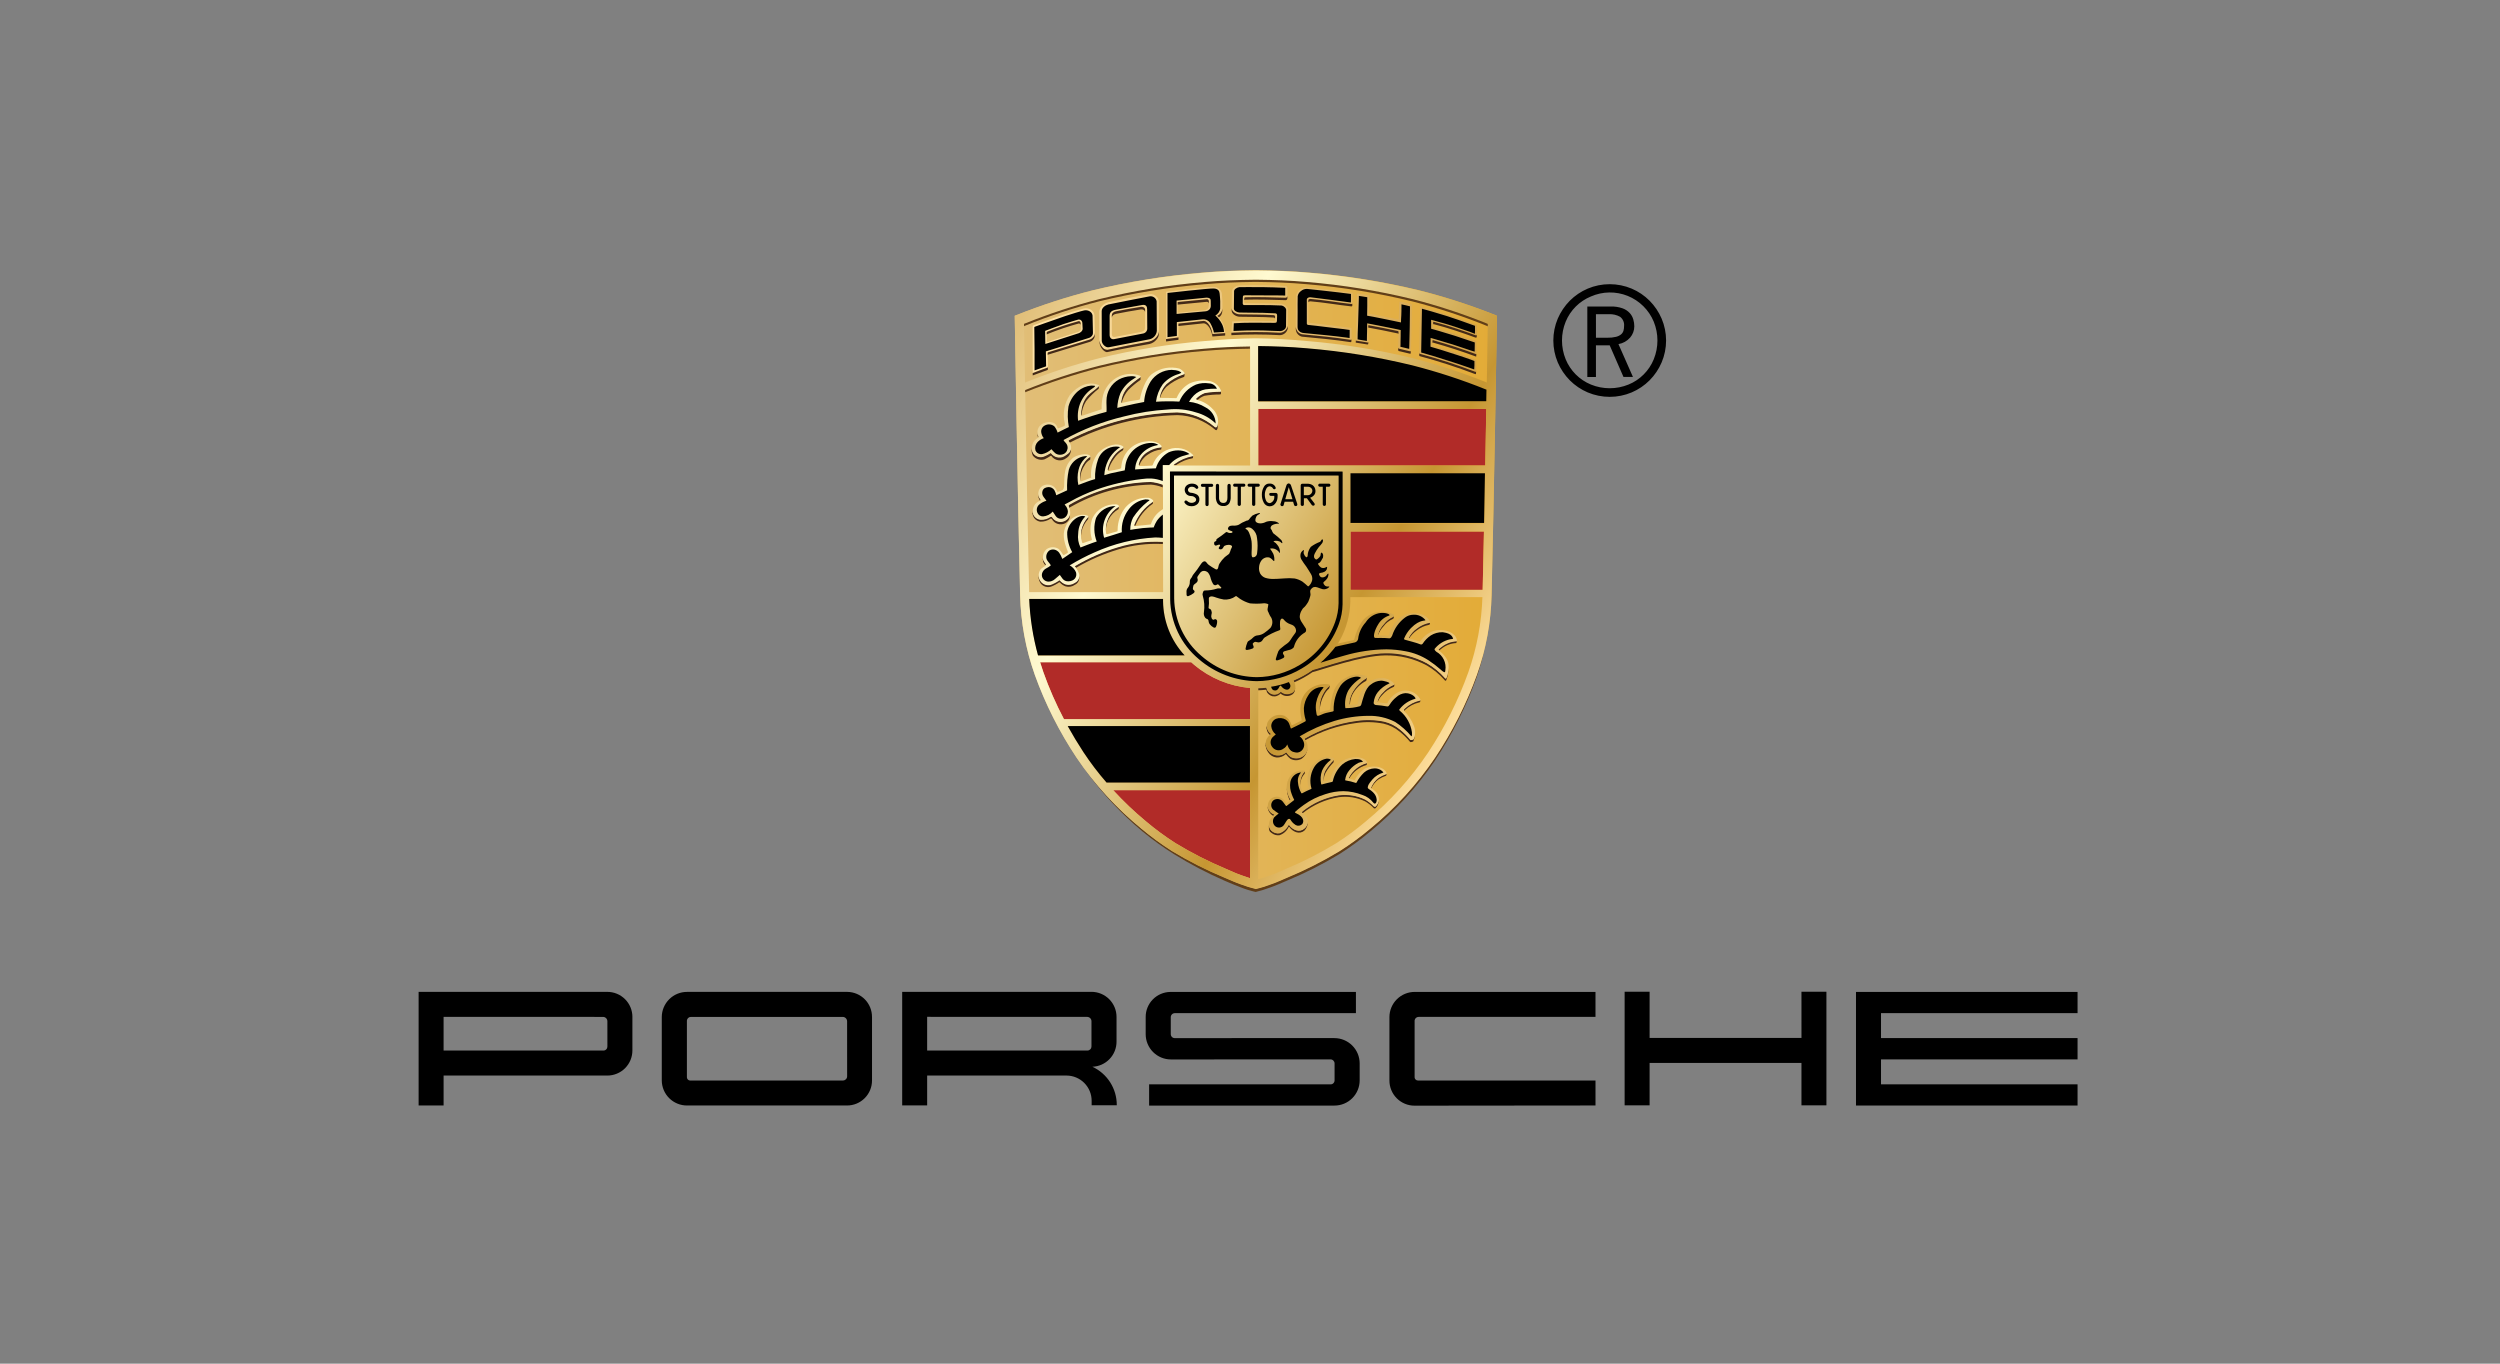 <svg fill="none" height="96" viewBox="0 0 176 96" width="176" xmlns="http://www.w3.org/2000/svg" xmlns:xlink="http://www.w3.org/1999/xlink"><rect x="0" y="0" width="176" height="96" fill="#808080" stroke="none"/><linearGradient id="a" gradientUnits="userSpaceOnUse" x1="71.439" x2="105.389" y1="40.799" y2="40.799"><stop offset="0" stop-color="#e1be78"/><stop offset="1" stop-color="#e3ab36"/></linearGradient><linearGradient id="b" gradientUnits="userSpaceOnUse" x1="68.905" x2="104.617" y1="26.628" y2="47.246"><stop offset="0" stop-color="#e1be78"/><stop offset=".34" stop-color="#fffad1"/><stop offset=".75" stop-color="#c69632"/><stop offset=".995" stop-color="#fcdc99"/></linearGradient><linearGradient id="c" gradientUnits="userSpaceOnUse" x1="72.697" x2="103.979" y1="23.171" y2="23.171"><stop offset="0" stop-color="#ffe3a8"/><stop offset="1" stop-color="#d2a249"/></linearGradient><path d="m105.281 22.183c-1.759-.704-3.563-1.29-5.4-1.754-2.534-.612-5.112-1.027-7.71-1.241-1.274-.113-2.424-.151-3.705-.166h-.109c-1.281.015-2.431.054-3.705.166-2.598.214-5.176.629-7.71 1.241-1.837.465-3.64 1.05-5.399 1.754-.073.029-.109.041-.109.041s.215 13.143.38 19.655c.043 1.917.393 3.816 1.034 5.623.742 2.056 1.73 4.014 2.943 5.832 1.269 1.877 2.805 3.559 4.558 4.994.686.575 1.41 1.105 2.166 1.585 1.184.715 2.42 1.341 3.698 1.871.423.18.791.349 1.127.462.348.134.705.245 1.069.331.363-.086.72-.197 1.069-.331.336-.113.704-.283 1.127-.462 1.278-.53 2.514-1.156 3.698-1.871.756-.48 1.479-1.01 2.166-1.585 1.753-1.435 3.288-3.117 4.557-4.994 1.214-1.818 2.203-3.776 2.944-5.832.642-1.808.991-3.706 1.035-5.623.165-6.512.38-19.649.38-19.649-.034-.018-.068-.033-.103-.048z" fill="url(#a)"/><path d="m88.004 55.626h-9.638c.715.781 1.483 1.512 2.298 2.188.659.558 1.355 1.071 2.082 1.538 1.138.693 2.326 1.3 3.556 1.814.407.175.761.34 1.083.448.232.079.443.154.62.213v-6.201zm0-7.195c-1.449-.126-2.825-.696-3.938-1.633-.069-.057-.137-.118-.203-.18h-10.641c.071.231.146.461.227.692.403 1.139.888 2.247 1.452 3.316h13.104zm16.465-11.016h-9.394v.727l-.005 3.383h9.308c.029-1.204.06-2.613.09-4.11zm.164-8.632h-16.053v3.984h15.98c.026-1.382.05-2.738.072-3.984z" fill="#b12b28"/><g clip-rule="evenodd" fill-rule="evenodd"><path d="m104.471 45.841c-.22.836-.51 1.654-.51 1.654-.742 2.056-1.73 4.014-2.943 5.832-1.269 1.877-2.804 3.559-4.557 4.994-.686.575-1.41 1.104-2.166 1.585-1.184.715-2.42 1.341-3.698 1.871-.423.18-.794.349-1.127.462-.348.134-.705.245-1.069.331-.363-.086-.72-.197-1.069-.331-.336-.113-.704-.283-1.127-.462-1.278-.53-2.514-1.155-3.698-1.871-.756-.48-1.479-1.009-2.166-1.585-1.456-1.197-2.766-2.561-3.903-4.065l.046.066c1.142 1.564 2.471 2.981 3.957 4.221.698.575 1.434 1.105 2.201 1.585 1.141.709 2.331 1.334 3.562 1.871.421.182.794.34 1.127.462.346.141.704.253 1.069.333.363-.087.72-.199 1.069-.333.336-.113.704-.283 1.127-.462 1.278-.53 2.514-1.155 3.698-1.871.756-.48 1.479-1.01 2.166-1.585 1.754-1.436 3.289-3.119 4.558-4.996 1.212-1.829 2.198-3.797 2.937-5.863.207-.598.377-1.209.51-1.828z" fill="#613e18"/><path d="m104.757 22.98c-.034-.017-.069-.032-.104-.046l-.029-.012c-1.693-.684-3.43-1.253-5.2-1.705-2.438-.595-4.919-.999-7.42-1.208-1.227-.109-2.334-.147-3.568-.162h-.105c-1.234.015-2.341.057-3.568.166-2.502.21-4.983.615-7.422 1.21-1.756.45-3.479 1.019-5.159 1.701l-.024.013c-.026.008-.051.019-.074.034l-.004-.249.102-.043c1.679-.682 3.403-1.25 5.159-1.701 2.439-.595 4.92-.999 7.422-1.208 1.227-.109 2.334-.146 3.568-.162h.101c1.234.015 2.341.053 3.568.162 2.502.208 4.983.612 7.422 1.206 1.769.451 3.506 1.021 5.199 1.704l.029.013c.036.013.071.029.105.046z" fill="#613e18"/><path d="m87.993 24.55c-1.091.018-2.103.057-3.207.154-2.502.207-4.984.611-7.423 1.208-1.765.455-3.498 1.023-5.189 1.701-.005.002-.01.005-.014.008l-.004-.234.025-.012c1.691-.684 3.426-1.255 5.194-1.709 2.436-.592 4.914-.994 7.412-1.202 1.105-.098 2.116-.135 3.207-.152z" fill="#613e18"/><path d="m99.989 49.264v.087c0 .062-.01.08-.057.095-.382.085-.734.271-1.02.538-.018.016-.04.039-.057.057l-.021-.02c-.006-.005-.007-.025-.008-.036-.006-.057.032-.099.099-.16.286-.26.636-.44 1.015-.521.032-.003.047-.016.049-.039zm-1.856-1.077c-.311.122-.589.317-.81.567-.163.162-.283.362-.348.583 0 .009-.021.057.013.074.077-.181.188-.345.325-.486.215-.25.487-.444.794-.567.013-.005.024-.014.033-.025.009-.011.014-.025.015-.038l.017-.146c-0.0.01-.004.019-.011.026s-.016.011-.026.011zm-1.963-.446c-.422.255-.766.62-.996 1.056-.118.228-.181.48-.184.737 0 .029 0 .057.024.066.006.004.012.006.019.006.013-.235.068-.466.163-.68.215-.427.56-.775.985-.994.038-.093.054-.193.049-.293-.002.02-.008.04-.018.058-.01.018-.024.033-.041.044zm-2.59.542c-.162.132-.297.294-.397.477-.235.39-.332.848-.275 1.299.005-.393.108-.778.302-1.121.086-.178.208-.337.358-.466.036-.077.051-.162.045-.246 0.0.011-.003.023-.009.033-.006.01-.014.018-.024.024zm-4.119 3.411c.005-.002.009-.004.012-.008.003-.004.005-.008.006-.013s0-.01-.002-.015c-.002-.005-.005-.009-.009-.012-.168-.134-.276-.33-.3-.543-.017.116-.005.234.034.344.04.11.106.208.193.286.017-.013.039-.025.066-.04zm8.605-8.299c-.265.116-.494.299-.667.531-.184.194-.317.431-.386.689-.006.026-.011.06.008.076.088-.222.217-.425.379-.6.17-.228.398-.407.66-.518.062-.032.072-.102.071-.247-.005.031-.027.054-.065.07zm2.567.427c-.326.054-.633.188-.893.39-.23.166-.419.381-.554.63-.004.01-.044.065.024.087.136-.207.309-.389.51-.535.259-.207.565-.346.89-.407.034-.007.051-.049.054-.069v-.138c.004.019-.005.041-.031.041zm1.92 1.261c0 .027-.01.046-.038.043-.362.011-.712.137-.999.359-.076.053-.146.112-.211.178-.052.036-.041.068-.035.074.018.018.036.035.056.05.051-.045.103-.086.159-.124.292-.233.65-.369 1.024-.39.027-.004.048-.103.045-.191zm-11.375 3.269v.032c-.007.096-.043.186-.105.259-.062.073-.146.124-.239.146-.112.047-.236.06-.356.038s-.23-.081-.317-.166c-.065.08-.151.14-.248.175-.097.035-.202.043-.303.023-.084-.017-.164-.052-.234-.102-.07-.05-.129-.114-.173-.188-.029-.08-.046-.155-.057-.182h-.013c-.189.021-.378.034-.567.04v.17c.194-.005.386-.018.578-.04.012.061.029.121.053.179.088.138.224.237.382.28.103.021.211.015.311-.019.1-.034.19-.093.259-.173.093.085.209.143.333.166.124.023.253.011.371-.036.086-.028.162-.08.218-.151.056-.071.09-.156.098-.246.007-.068.01-.137.01-.205zm.486 4.91c-.124.071-.264.108-.407.108s-.283-.037-.407-.108c-.106-.073-.198-.165-.27-.272-.014-.027-.04-.041-.046-.036-.086.078-.187.136-.297.172-.11.036-.227.049-.342.037-.125-.011-.245-.049-.354-.111-.109-.062-.203-.147-.276-.248-.106-.154-.163-.336-.164-.523l-.009.019c-.016.234.049.466.184.658.063.101.149.187.249.251.101.064.215.104.333.118.12.008.24-.008.353-.048.113-.04.217-.102.306-.183.006-.005.032.01.046.036.076.105.167.199.269.279.121.071.259.109.4.11.141.001.279-.035.401-.105.123-.086.225-.199.297-.331.072-.132.112-.279.117-.428-.009.125-.048.245-.115.35-.067.105-.159.193-.268.253zm5.92 1.216c-.188.065-.367.151-.535.258-.245.183-.433.43-.545.714.002.01.007.019.013.028l.023.015c.114-.246.288-.461.505-.624.168-.108.347-.195.536-.26.018-.009.034-.105.032-.161-.002.014-.01.022-.029.028zm-1.352-.794c-0.0.005-.002.01-.006.014-.003.004-.008.007-.013.009-.273.066-.529.192-.747.37-.218.177-.395.401-.516.655-.003.008-.005.048.004.051l.04.013c.264-.457.696-.793 1.204-.938.027-.006.033-.102.034-.177zm-2.35-.189c-.232.216-.429.466-.586.741-.116.218-.159.468-.124.713 0.0.008.003.015.007.021.004.006.01.011.017.015-.013-.206.033-.411.131-.592.151-.262.336-.503.549-.716.021-.074.031-.15.028-.227-.003.015-.011.029-.022.039zm-2.049.818c-.124.13-.215.289-.263.462s-.054.356-.016.532c-.013-.153.006-.308.057-.453s.133-.278.24-.389c.012-.064.015-.129.011-.194-.004.017-.014.032-.028.041zm-1.041 2.026.053-.041c.031-.013-.022-.043-.027-.05-.084-.148-.145-.308-.18-.474-.034-.141-.053-.284-.057-.429.002.183.021.366.057.546.036.154.087.304.154.448zm1.02 1.976c-.078.07-.174.118-.277.139-.103.021-.21.013-.309-.021-.194-.067-.361-.194-.478-.363-.016-.019-.052.006-.057.012-.064.133-.154.252-.265.349-.111.097-.241.172-.381.218-.094.012-.19.004-.28-.024-.091-.028-.175-.074-.246-.136-.063-.055-.114-.124-.148-.2-.034-.077-.051-.16-.05-.244 0 .465.057.495.2.596.075.063.163.109.257.137.094.027.193.035.29.023.14-.046.27-.12.381-.217.111-.097.202-.216.266-.349 0-.006.039-.031.057-.012.117.169.284.296.478.363.099.035.206.042.309.021.103-.021.199-.069.277-.139.079-.083.14-.181.179-.288.039-.107.055-.222.048-.336-.018.184-.107.353-.248.473zm-2.186-.882c.029-.024.057-.048.084-.071.021-.014 0-.031-.009-.036-.125-.043-.235-.12-.317-.224-.082-.103-.132-.228-.144-.36-.004.139.031.277.099.398.068.121.168.222.288.292zm-16.551-26.646c.007-.004.013-.009.017-.015s.008-.013.01-.021.002-.015 0-.023c-.001-.008-.004-.015-.009-.021-.047-.093-.074-.195-.079-.299v-.003.011c.007.126.028.251.062.372zm.51 9.0.012-.01c.022-.02.041-.06.023-.085-.069-.086-.129-.178-.179-.276-.028-.066-.041-.137-.04-.209 0 .128.017.256.051.379.034.073.079.141.134.2zm2.381.734v.014c-.005.098-.037.193-.092.274-.055.081-.131.145-.221.186-.092.065-.198.108-.309.128-.111.02-.225.015-.334-.014-.153-.051-.29-.142-.397-.263-.043-.048-.09 0-.14.032-.134.085-.274.159-.419.221-.137.067-.294.083-.441.044-.148-.038-.277-.128-.364-.254-.09-.121-.141-.267-.145-.418-.01.201.039.4.141.574.089.128.219.22.369.262.15.041.309.029.451-.035.146-.062.286-.136.42-.22.049-.033.083-.094.126-.046.113.126.255.221.414.278.109.031.223.037.335.017.111-.02.217-.064.308-.131.113-.051.204-.139.259-.25.055-.111.069-.238.04-.358zm-.641-4.439c-.003.108-.033.213-.088.306-.055.093-.133.17-.226.225-.076.049-.162.081-.251.096-.089.015-.181.012-.269-.009-.088-.021-.171-.06-.243-.114-.073-.054-.134-.122-.179-.2-.01-.027-.098-.045-.132-.016-.198.134-.432.203-.671.197-.117-.005-.23-.044-.325-.112-.095-.068-.169-.161-.213-.27-.03-.065-.048-.135-.052-.206-.01.111.005.223.045.327.041.113.112.212.206.286.094.074.207.12.326.134.245.005.486-.066.69-.203.017-.012.038-.017.058-.013s.038.015.05.031c.088.165.238.288.417.342.179.054.372.036.537-.052.236-.157.332-.304.322-.747zm-2.118-.845c.011-.008.023-.015.035-.022.023-.012.015-.048 0-.08-.106-.107-.167-.25-.17-.401-.005.172.041.342.131.489zm3.393 1.121c-.237.251-.404.559-.486.895-.044.241-.046.489-.007.731-.015-.186-.006-.372.028-.556.078-.33.239-.634.468-.883.009-.011.009-.033.009-.074v-.148c0.0.013-.003.025-.01.036zm2.133-.702c-.319.186-.573.465-.731.799s-.209.708-.15 1.072c-.025-.335.045-.671.202-.968.157-.297.394-.545.684-.715.027-.021.021-.148.021-.235-0.0.009-.003.018-.007.026-.004.008-.01.015-.018.021zm1.077 1.296c-.007.019.044.057.064.053l.057-.005c.251-.616.673-1.148 1.217-1.531.021-.015.019-.093.02-.126v-.113c-0.0.011-.003.022-.008.032-.005.01-.013.018-.022.025-.606.402-1.07.985-1.326 1.666zm-3.068-4.823c-.184.104-.337.256-.443.438-.243.36-.338.799-.266 1.227.005.018.006.057.018.069-.022-.383.08-.763.29-1.083.091-.176.23-.323.4-.423.004-.002.007-.005.009-.008s.004-.008.004-.012v-.227c.001.004 0.0.007-.001.011-.001.004-.003.007-.006.009zm2.268-.6c-.247.13-.462.313-.629.536-.211.28-.358.603-.428.947 0.0.023.007.045.019.064.012.019.028.035.048.046.085-.306.227-.594.418-.848.149-.228.349-.418.584-.556.051-.025.06-.075.06-.133v-.129c.004.031-.032.054-.067.071zm2.698-.062c-.339.026-.666.136-.951.322-.159.095-.296.222-.404.372-.107.151-.182.322-.22.503-.001.023.005.046.018.065s.032.033.053.04c.111-.316.324-.586.606-.767.268-.193.582-.313.91-.35.048-.005.041-.066.041-.113v-.141c.001.015-.003.031-.012.043-.009.013-.022.022-.037.026zm1.084 1.277.087-.057c.321-.209.68-.352 1.057-.421.04-.003.057-.023.057-.108v-.1c0 .015-.014.022-.034.023-.47.086-.915.28-1.298.567-.054.052-.105.087-.027.094zm-5.464-5.561c-.349.237-.662.523-.929.85-.217.358-.323.772-.304 1.19 0 .014.022.02.042.021.023-.355.132-.699.318-1.002.262-.326.561-.62.891-.876.018-.086.023-.174.016-.261-.001.029-.013.057-.034.077zm2.964-.68c0.0.01-.003.019-.01.027-.319.207-.618.443-.895.704-.276.298-.446.68-.482 1.085 0 .013.023.034.035.031l.031-.006c.083-.326.24-.629.459-.886.259-.26.541-.496.844-.703.023-.021.019-.087.019-.113v-.136zm3.037-.17c-.456.137-.877.372-1.234.687-.249.264-.414.594-.476.951 0 .018.032.023.052.025.085-.282.234-.542.435-.757.361-.313.78-.551 1.234-.701.034-.013.046-.057.048-.094 0-.054 0-.185 0-.185-.004.016-.011.03-.021.042s-.024.021-.038.027zm2.567 1.215c-.367.003-.733.037-1.094.103-.231.082-.439.218-.607.397-.004.006-.006.012-.007.018-.001.007-.001.013.001.02.002.006.005.013.009.018.004.005.009.01.015.013l.107.031c.14-.126.302-.223.479-.286.362-.061.729-.092 1.097-.091.025-.003.061-.03.061-.057v-.197c-.003.018-.038.025-.061.028zm-10.513 4.048c-.082.27-.162.294-.37.443-.097.064-.206.108-.32.127-.114.02-.232.015-.344-.014-.143-.049-.27-.137-.365-.255-.007-.006-.016-.01-.025-.012-.009-.001-.019-0-.027.004-.139.093-.29.17-.447.227-.139.054-.293.058-.434.012-.142-.046-.263-.141-.343-.267-.012-.019-.024-.039-.033-.06l-.007-.02c-.007-.019-.013-.039-.019-.057l-.005-.021c-.005-.022-.01-.043-.013-.065v-.016c-.004-.027-.006-.055-.006-.082v.05c-.011.166.019.331.086.483.093.122.222.213.369.26s.304.049.451.004c.15-.07.295-.151.432-.244.009-.004.018-.005.027-.004s.018.005.025.011c.057.081.129.15.213.202.084.052.178.086.276.101.098.014.198.009.293-.017.096-.026.185-.071.262-.132.125-.072.222-.183.277-.317.054-.121.074-.255.057-.386-.001.014-.004.028-.008.041zm10.309-1.625c-.012.022-.028.042-.047.057s-.042.027-.066.033c-.019.004-.039.002-.057-.005-.018-.007-.034-.02-.045-.036-.736-.622-1.661-.976-2.623-1.005-2.653.068-5.256.735-7.614 1.951-.025.013-.044.065-.023.083.035.034.064.073.085.117 2.353-1.211 4.949-1.875 7.595-1.943.963.029 1.887.383 2.623 1.005.013.018.03.033.049.043.02.01.042.015.064.014.043-.011.071-.085.082-.123.027-.154.037-.31.029-.466-.004.093-.022.184-.053.271zm-3.875 4.12c-.267-.098-.546-.161-.829-.186-2.005.048-3.966.598-5.704 1.599-.027.015-.076.069-.064.098.022.051.041.104.057.158.014-.017.03-.032.049-.045 1.738-1.001 3.699-1.551 5.703-1.599.27.023.535.084.787.181.014.003.028.008.04.015v-.212c-.013-.006-.026-.01-.04-.013zm.047 3.994v.039c-.027 0-.036 0-.084 0-1.035-.054-2.072.069-3.066.363-1.055.317-2.067.763-3.013 1.327-.064.038-.061.035 0 .098.018.019.034.04.049.062.94-.551 1.942-.986 2.986-1.297.993-.301 2.03-.43 3.066-.381.021.001.042.001.062 0zm10.531 9.065c-.421.295-.872.544-1.346.743l.065.12c.003.006.006.013.009.019.447-.194.873-.432 1.272-.711l.041-.012c.675-.17 3.397-1.146 5.064-1.169 1.029-.022 2.046.223 2.951.71.465.271.883.614 1.239 1.016.013.013.023.048.068.057.013 0.0.025-.004.036-.011.011-.007.019-.017.024-.029.11-.28.161-.579.15-.88-.007.243-.058.483-.15.709-.005.012-.013.022-.024.029-.011.007-.023.011-.036.011-.045-.007-.054-.057-.066-.069-.358-.398-.776-.736-1.241-1.002-.903-.495-1.919-.747-2.949-.733-1.669.023-4.365 1.006-5.042 1.177 0 0-.039.015-.063.021zm7.109 4.883c-.063.041-.139.057-.213.045-.217-.267-.461-.511-.727-.73-.333-.276-.726-.471-1.148-.567-.643-.131-1.303-.149-1.952-.053-1.254.173-2.463.588-3.559 1.222-.057.04-.085.057-.061.084.023.027.04.05.057.073 1.095-.625 2.3-1.033 3.549-1.202.648-.1 1.309-.086 1.952.04.419.097.81.291 1.14.567.27.218.516.462.737.729.074.012.15-.004.213-.045.068-.146.105-.306.106-.467-.007.107-.04.21-.095.302zm-2.683 4.737c-.024.022-.091 0-.113-.014-.181-.189-.387-.352-.613-.484-.577-.281-1.223-.385-1.859-.301-.931.143-1.807.528-2.542 1.117-.047.036-.069.09-.045.109.024.019.043.034.063.05.737-.589 1.614-.977 2.546-1.125.636-.084 1.282.021 1.859.301.226.132.432.295.613.485.019.007.039.009.059.006.02-.003.038-.01.055-.021.075-.072.133-.161.169-.26.036-.098.049-.203.037-.307-.007.086-.031.169-.07.245-.039.076-.093.144-.159.2z" fill="#432918"/></g><path d="m94.204 45.305.151-.035.921-.204c.035 0 .062-.049.066-.065.11-.45.297-.878.554-1.264.256-.324.617-.548 1.02-.635.403-.087.824-.031 1.191.158.014.01.025.024.032.04s.009.033.008.05c-.002.017-.008.033-.018.048-.01.014-.023.025-.039.033-.262.111-.49.29-.66.518-.189.194-.327.432-.403.692-.006.029-.013.069.015.081.04.027.487.004.666.041.033.007.041-.022.065-.06.143-.477.424-.902.807-1.221.197-.155.43-.259.677-.303.247-.044.501-.027.74.051.147.034.285.101.403.196s.213.215.277.352c.01.018.01.071-.03.071-.327.061-.635.2-.896.407-.228.159-.417.369-.551.613-.004.01-.048.07.033.09.228.05.452.115.671.194.025.027.087-.003.101-.024.126-.194.29-.36.481-.49.191-.13.406-.22.633-.267.68-.105 1.327.189 1.433.643.015.064.032.144-.022.138-.372.018-.729.152-1.021.383-.069.045-.133.097-.191.155-.052.036-.041.068-.035.074.15.152.659.523.695 1.035.025.319-.024.64-.144.937-.005.012-.013.022-.024.029-.011.007-.024.011-.037.011-.044-.007-.056-.042-.067-.057-.357-.402-.775-.745-1.239-1.016-.906-.488-1.923-.733-2.951-.71-1.669.023-4.39.998-5.064 1.168l-.041.012s.376-.399 1.793-1.869zm4.318 3.387c-.353.149-.644.416-.823.755-.011.02-.041.091-.068.069-.163-.014-.44-.057-.602-.071-.075-.005-.045-.072-.043-.082.067-.218.187-.416.351-.575.22-.253.497-.45.807-.576.006-.001.012-.003.017-.007s.009-.008.012-.014c.003-.006.004-.012.004-.018s-.002-.012-.005-.018c-.103-.125-.231-.227-.377-.299s-.305-.111-.467-.117c-.206-.011-.413.022-.606.096-.193.074-.368.189-.514.335-.348.368-.563.841-.612 1.345-.016.041-.036.061-.066.061-.168.028-.337.043-.506.047-.026-.008-.025-.037-.024-.066.003-.257.066-.509.184-.737.23-.436.574-.801.996-1.056.067-.045.07-.138.049-.149-.253-.107-.529-.149-.802-.122-.273.026-.536.121-.763.274-.308.168-.557.429-.711.744-.174.45-.279.924-.312 1.406-.006.015-.016.029-.028.04-.012.011-.026.019-.042.024-.205.04-.408.093-.607.157-.01-.001-.019-.005-.027-.012-.007-.007-.013-.015-.015-.025-.065-.457.031-.923.27-1.318.1-.183.235-.345.397-.477.012-.008.021-.019.026-.032.005-.013.006-.028.003-.042-.004-.014-.011-.026-.022-.035-.011-.009-.024-.015-.038-.016-.404-.068-.819.005-1.176.207-.223.123-.413.297-.555.507s-.233.452-.265.704c-.043.361-.017.726.076 1.077 0 .011.011.049-.029.057-.138.066-.51.263-.644.326-.009.004-.033.01-.04-.01-.034-.135-.095-.262-.178-.374-.084-.112-.189-.205-.309-.276-.129-.053-.269-.077-.409-.07-.14.007-.276.044-.4.109-.168.095-.304.237-.392.408-.062.143-.073.304-.031.454s.135.282.262.372c.011.01.031.033 0 .045-.163.087-.166.108-.289.293-.062.131-.086.277-.069.42.017.144.073.28.163.394.068.101.157.185.26.249.104.063.22.103.34.117.12.014.243.002.358-.035.116-.037.222-.099.311-.181.007-.005.032.01.046.036.068.108.156.201.259.276.126.071.268.108.412.108.144 0 .286-.037.412-.108.132-.073.238-.184.306-.318.068-.134.094-.286.075-.435-.002-.179-.073-.35-.2-.477-.023-.028 0-.044.061-.084 1.097-.628 2.305-1.039 3.558-1.209.648-.1 1.309-.086 1.953.04.419.096.81.291 1.14.567.27.218.516.462.737.729.074.012.15-.004.213-.045.067-.147.104-.305.109-.467s-.024-.322-.083-.472c-.15-.404-.388-.769-.696-1.07-.006-.005-.007-.025-.007-.036-.006-.057.027-.082.094-.143.286-.268.638-.455 1.02-.541.049-.003.068-.038.037-.095-.138-.252-.362-.446-.632-.545s-.566-.098-.835.004zm6.867-26.448s-.215 13.136-.38 19.649c-.043 1.918-.393 3.816-1.034 5.623-.742 2.056-1.731 4.014-2.944 5.832-1.269 1.877-2.805 3.559-4.558 4.994-.686.575-1.41 1.104-2.166 1.585-1.184.715-2.42 1.341-3.698 1.871-.423.18-.794.349-1.127.462-.348.134-.705.245-1.069.331-.363-.086-.72-.197-1.069-.331-.336-.113-.704-.283-1.127-.462-1.278-.53-2.514-1.155-3.698-1.871-.756-.48-1.479-1.009-2.166-1.585-1.753-1.435-3.289-3.117-4.558-4.994-1.213-1.818-2.202-3.776-2.943-5.832-.642-1.808-.991-3.706-1.034-5.623-.166-6.512-.38-19.655-.38-19.655s.035-.013.109-.041c1.759-.704 3.563-1.29 5.399-1.754 2.534-.612 5.112-1.027 7.71-1.241 1.274-.113 2.424-.151 3.705-.166h.109c1.281.015 2.431.054 3.705.166 2.598.214 5.176.629 7.71 1.241 1.836.464 3.64 1.05 5.399 1.754.035.014.07.03.103.048zm-32.299 23.918h10.318c-.961-1.037-1.502-2.394-1.52-3.807v-.163h-9.42c.056 1.343.264 2.675.621 3.97zm14.917 9.468h-9.638c.715.78 1.483 1.512 2.298 2.188.659.558 1.355 1.071 2.082 1.538 1.138.693 2.327 1.3 3.556 1.814.407.175.761.34 1.083.448.233.079.443.154.62.213v-6.202zm0-4.487h-12.829c.34.614.708 1.224 1.104 1.831.495.75 1.04 1.467 1.63 2.145h10.095zm0-2.708c-1.45-.125-2.826-.695-3.94-1.631-.069-.057-.137-.118-.204-.18h-10.639c.071.231.146.461.227.692.403 1.139.889 2.247 1.452 3.316h13.104zm0-24.043c-1.093.018-2.101.057-3.208.156-2.498.208-4.976.61-7.412 1.202-1.767.45-3.501 1.019-5.192 1.701-.009.003-.017.007-.025.012.074 4.221.186 10.351.283 14.221h9.431l-.006-3.536c-.027 0-.036 0-.084 0-1.036-.05-2.073.077-3.066.376-1.054.313-2.066.754-3.013 1.313-.064.038-.061.035 0 .098.115.146.202.312.26.489.025.122.009.248-.046.36-.055.111-.146.201-.259.254-.092.064-.198.108-.309.128-.111.02-.225.015-.334-.014-.157-.057-.298-.152-.408-.277-.043-.048-.076.013-.126.046-.134.085-.274.159-.419.221-.141.065-.3.078-.45.037s-.28-.133-.369-.26c-.089-.126-.136-.277-.132-.431.004-.154.057-.303.151-.425.087-.091.234-.159.34-.253.022-.021.041-.06.023-.085-.069-.086-.129-.178-.179-.276-.045-.137-.048-.284-.01-.423.038-.139.117-.264.225-.359.111-.08.242-.129.379-.14s.274.015.397.076c.158.07.283.294.383.435.021.031.049.051.081.029l.248-.146c.032-.022.015-.092 0-.128-.307-.764-.38-1.284-.092-1.824.087-.17.209-.319.359-.438.149-.119.322-.204.507-.251.226-.069.47-.053.685.044.02.01.014.05 0 .068-.237.251-.404.559-.486.895-.058.294-.045.597.038.885.022.051.048.069.086.057.105-.033.443-.163.586-.197.044-.011.016-.082.009-.124-.131-.474-.111-.976.057-1.438.152-.304.39-.558.684-.729.294-.171.631-.253.971-.235.117 0 .278.113.186.184-.319.186-.574.465-.731.799s-.209.708-.15 1.072c.004.028.041.057.068.05.234-.067.483-.132.708-.202.039-.013.031-.077.034-.118.005-.578.205-1.137.567-1.587.202-.227.453-.405.735-.519s.586-.162.889-.139c.114.029.219.088.304.17.01.019.014.041.011.063-.003.022-.013.042-.028.057-.603.396-1.064.974-1.316 1.65-.007.019.031.057.051.053.35-.027.723-.079 1.073-.113.052-.005.057-.013.065-.044.133-.416.411-.77.783-.998.022-.013.042-.027.061-.044l-.003-1.707c-.013-.007-.027-.012-.041-.015-.267-.098-.546-.161-.829-.186-2.005.048-3.966.598-5.704 1.599-.027.015-.076.069-.064.098.219.518.087.822-.206 1.015-.158.098-.348.129-.529.086-.181-.043-.337-.155-.435-.313-.012-.017-.03-.028-.051-.031-.02-.003-.041.002-.058.013-.198.134-.432.203-.671.197-.117-.005-.23-.044-.325-.112-.095-.068-.169-.161-.213-.27-.032-.096-.044-.198-.036-.299.008-.101.036-.2.082-.29.046-.09.11-.17.188-.235.078-.065.168-.114.265-.144.04-.012.033-.044.006-.075-.06-.07-.105-.152-.13-.24s-.033-.181-.019-.273c.013-.091.045-.179.095-.256.05-.078.115-.144.193-.194.092-.054.195-.087.302-.096s.213.007.313.045.189.099.262.177.127.172.158.274c.01.038.014.024.052.013.118-.023.231-.066.335-.127.045-.021.099-.181.1-.223.027-.874-.015-1.424.567-1.991.253-.247 1.077-.441 1.285-.17.014.018.019.04 0 .051-.184.104-.337.256-.443.438-.243.36-.338.799-.266 1.228.005.023.007.079.03.071.248-.082.493-.17.725-.27.026-.011 0-.057 0-.084-.037-.593.14-1.179.498-1.652.379-.417 1.32-.839 1.779-.439.043.037 0 .092-.048.117-.244.127-.456.307-.62.528-.216.279-.367.603-.442.947-.008.037.045.12.082.113.203-.042.585-.089.788-.158.107-.037.077-.061.096-.17.036-.447.228-.867.542-1.187.314-.32.731-.519 1.178-.562.312-.061.635-.012.915.138.071.048.136.105.192.17.007.009.012.02.014.032.002.012.001.024-.003.035-.004.011-.01.021-.019.029-.009.008-.019.014-.03.017-.336.027-.659.139-.941.324-.159.095-.297.222-.404.373-.107.151-.182.323-.22.504-.004.044.02.101.064.101.264 0 .591-.003.855-.023.016 0 .032-.006.045-.016.013-.01.022-.025.025-.041.093-.257.243-.489.44-.679.197-.19.434-.332.694-.415.289-.101.601-.118.899-.05.298.068.572.219.789.435.057.073.044.095.004.098-.47.086-.915.28-1.298.567-.054.052-.105.087-.027.094h5.35zm4.404 22.78h.004c-.425.298-.881.55-1.361.749l.009-.004.065.12c.051.118.071.248.06.376-0.0.094-.032.186-.089.26-.058.075-.138.128-.23.152-.117.047-.245.061-.369.04-.124-.021-.24-.077-.335-.161-.066.08-.153.14-.251.174-.098.034-.203.042-.304.021-.084-.019-.162-.056-.231-.108-.068-.052-.125-.118-.166-.193-.029-.08-.046-.155-.057-.182-.192.022-.38.037-.573.042l-.006 13.24v.208c.211-.057.51-.166.86-.283.323-.11.676-.274 1.083-.449 1.229-.514 2.418-1.121 3.556-1.814.727-.466 1.423-.98 2.082-1.538 1.688-1.394 3.164-3.026 4.383-4.844 1.168-1.765 2.118-3.665 2.831-5.657.598-1.7.932-3.482.989-5.283h-9.298v.316c-.025.957-.279 1.894-.742 2.732-.463.838-1.12 1.553-1.917 2.084zm12.06-9.751h-9.394v.727l-.006 3.38h9.309c.03-1.203.061-2.612.091-4.11zm.081-4.072h-9.468v.782 1.707 1.008h9.405c.018-1.144.041-2.327.063-3.499zm.083-4.56h-16.052v3.984h15.98c.027-1.385.05-2.741.072-3.987zm.024-1.325c-.009-.004-.017-.009-.026-.012-1.691-.682-3.425-1.25-5.192-1.701-2.436-.593-4.913-.995-7.412-1.202-1.187-.105-2.261-.143-3.446-.159v3.888h16.064c.003-.279.007-.551.012-.816zm.078-4.66c-.034-.017-.068-.032-.104-.046-1.691-.682-3.425-1.25-5.192-1.701-2.436-.593-4.913-.996-7.412-1.204-1.225-.109-2.331-.146-3.563-.161h-.104c-1.232.015-2.337.052-3.563.161-2.498.208-4.976.611-7.412 1.204-1.767.451-3.501 1.019-5.192 1.701-.07.028-.104.04-.104.04s.027 1.686.07 4.139c.011-.007.022-.013.035-.018 1.691-.682 3.425-1.25 5.192-1.701 2.435-.595 4.913-.998 7.412-1.208 1.225-.109 2.335-.179 3.567-.194h.105c1.232.015 2.332.085 3.558.194 2.498.208 4.976.61 7.412 1.202 1.767.451 3.501 1.019 5.192 1.701.012.005.024.011.035.018.042-2.446.069-4.13.069-4.13zm-8.708 31.341c-.265.185-.48.432-.628.72-.01.017-.022.071-.047.057l-.385-.117c-.009 0-.009-.043-.004-.051.128-.249.307-.468.524-.645.217-.176.469-.306.739-.38.027-.011.019-.036.013-.051-.199-.487-1.2-.446-1.688-.134-.453.301-.773.765-.894 1.295-.006.036.011.065-.013.071-.135.047-.275.08-.417.1-.011-0-.021-.005-.029-.012s-.012-.018-.013-.028c-.035-.245.008-.494.124-.713.162-.272.359-.521.586-.741.007-.007.013-.017.017-.026.004-.01.006-.021.005-.031s-.003-.021-.007-.031c-.005-.01-.011-.018-.019-.025-.14-.084-.3-.128-.463-.128s-.323.044-.463.128c-.408.215-.716.579-.861 1.016-.085.341-.077.699.023 1.036.005.013.02.043-.003.053-.142.057-.248.12-.388.175-.007 0-.043.01-.049-.009-.118-.211-.166-.454-.138-.694.029-.24.132-.465.296-.642.032-.027.049-.062-.014-.085-.177-.027-.358-.009-.527.052-.169.061-.319.164-.437.298-.136.164-.227.36-.265.57-.037.21-.02.425.051.626.036.166.096.326.18.474.005.009.057.038.027.051-.1.078-.176.133-.273.209-.006.005-.025.014-.034 0-.055-.103-.129-.195-.22-.269-.09-.074-.194-.13-.306-.163-.102-.024-.208-.022-.309.005-.101.028-.193.081-.268.154-.081.08-.139.179-.17.288-.031.109-.033.224-.006.334s.082.211.16.294c.078.083.176.143.284.177.011.005.031.021.009.036-.145.098-.264.231-.345.386-.049.124-.061.261-.033.392s.093.251.188.345c.071.062.155.109.246.136.091.028.186.036.28.024.14-.046.27-.12.381-.218.111-.097.201-.216.265-.349.003-.006.039-.031.057-.012.117.169.284.296.478.363.099.035.206.042.309.021.103-.021.199-.069.277-.139.107-.084.184-.199.22-.33s.03-.269-.018-.396c-.088-.159-.213-.293-.366-.392-.024-.018-.004-.063.043-.099.735-.592 1.612-.98 2.544-1.127.636-.084 1.282.021 1.859.301.226.132.432.295.613.484.024.014.091.036.113.014.137-.125.22-.299.232-.484.012-.185-.048-.368-.167-.51-.103-.123-.23-.225-.374-.298-.006-.008-.011-.018-.013-.028.112-.284.301-.531.545-.714.168-.108.347-.195.536-.26.039-.011.034-.035.013-.083-.231-.532-1.153-.552-1.586-.274zm-11.017-27.34c.213.015.417.091.587.22.17.129.299.304.371.505.008.024-.031.049-.057.052-.367-.001-.734.03-1.096.091-.228.089-.435.224-.607.397-.018.015-.006.063.018.069.424.094.81.311 1.111.624.172.149.298.344.363.561.065.218.067.45.006.668-.008.023-.021.044-.038.062-.017.018-.037.032-.06.042-.022.001-.044-.004-.064-.014-.02-.01-.037-.025-.049-.043-.736-.622-1.66-.976-2.623-1.005-2.653.068-5.256.735-7.614 1.951-.025.013-.044.065-.023.083.064.075.111.162.139.256s.037.193.025.29c-.082.27-.162.294-.37.443-.076.061-.163.106-.257.132-.094.026-.192.032-.288.019-.097-.013-.189-.046-.272-.097-.083-.051-.155-.118-.211-.197-.007-.006-.016-.01-.025-.012s-.019-0-.027.004c-.14.095-.29.174-.447.235-.138.056-.292.061-.434.016-.142-.045-.264-.139-.344-.265-.047-.095-.075-.199-.082-.305-.007-.106.007-.213.042-.314.035-.101.089-.193.16-.273.071-.08.157-.144.253-.19.007-.004.013-.009.017-.015s.008-.013.009-.021c.002-.008.002-.015 0-.023-.002-.008-.005-.015-.009-.021-.083-.151-.103-.329-.056-.495s.158-.306.308-.391c.283-.164.914-.269 1.085.27.001.006.004.013.007.018.004.005.009.01.014.013.006.003.012.005.018.006s.013-0.0.019-.002c.143-.044.282-.098.418-.162.032-.015.051-.085.036-.15-.087-.346-.1-.707-.038-1.059.062-.352.198-.686.398-.982.593-.673 1.297-.98 2.041-.68.029.012 0 .071-.021.094-.293.296-.699.496-.916.85-.221.357-.332.771-.318 1.191 0 .021.051.024.07.018.373-.126.842-.288 1.288-.429.029-.01.086-.011.083-.042-.007-.249.01-.499.052-.744.053-.345.193-.671.408-.946.214-.276.495-.492.816-.628.228-.099.473-.152.721-.156s.495.042.725.134c.029.011.046.072.023.093-.319.212-.619.452-.895.718-.272.294-.437.671-.468 1.071 0 .013.009.033.021.031.405-.099.814-.175 1.227-.227.018-.001.035-.009.048-.021.013-.012.022-.028.025-.046.062-.379.371-1.44.89-1.781.269-.194.578-.325.904-.385.326-.06.662-.047.982.038.144.072.269.177.364.308.022.028-.019.082-.052.094-.454.15-.873.388-1.234.701-.248.257-.409.584-.462.937 0 .025.037.027.062.027.355-.006.722 0 1.077.012.012 0.0.025-.003.035-.009.011-.006.019-.016.025-.027.179-.428.499-.781.907-1.002.395-.172.829-.235 1.257-.183z" fill="url(#b)"/><path clip-rule="evenodd" d="m99.995 21.592c1.333.357 2.647.784 3.935 1.281.034.013.038.05.04.086.016.283.006.303.005.588 0 .064-.041.074-.109.049-.783-.288-1.907-.68-2.931-.943-.014-.004-.039.005-.039.019v.349c0 .015.018.029.033.033 1.047.288 2.033.607 2.974.949.01.003.018.01.025.018.006.008.01.018.01.029.017.283.01.567 0 .85 0 .015 0 .038-.017.033-.919-.34-1.973-.687-3.033-.983-.013-.003-.038 0-.039.013l-.014.328c.001.01.004.02.01.028.006.008.014.015.023.018 1.021.274 2.027.602 3.014.983.012.005.023.013.031.024.008.011.013.023.015.036.011.249 0 .504-.005.754 0 .018 0 .061-.057.04-1.283-.49-2.59-.913-3.917-1.27-.022-.006-.033-.037-.033-.06.011-1.1.038-2.119.065-3.218 0-.012 0-.035.013-.033zm-4.546 2.381c.281.049.591.087.822.134.026.005.064-.014.064-.04-.003-.374 0-.811-.007-1.152 0-.025.011-.027.036-.022.675.12 1.331.253 2.0.397.014.003.094.014.094.057-.004.392-.013.726-.024 1.119-.001.016.004.031.013.044.009.013.021.023.036.028.263.06.514.123.765.181.065.015.077.004.078-.021.04-.819.053-2.13.066-3.237 0-.015-.006-.036-.02-.04-.276-.064-.537-.13-.82-.192-.026-.005-.04.038-.041.064-.027.404-.016.779-.048 1.183 0 .015 0 .022-.016.019-.671-.139-1.388-.289-2.055-.413-.018-.004-.01-.035-.009-.057.004-.397.003-.788.006-1.185-.001-.013-.006-.025-.014-.034-.008-.009-.019-.016-.032-.019-.264-.046-.489-.082-.757-.124-.02 0-.039.025-.039.045-.011.498-.081 2.645-.096 3.216zm-3.458-3.738c-.176-.007-.349.051-.486.161-.137.11-.231.267-.262.44l-.018 2.168c.005.123.051.24.129.335.078.095.185.162.304.191 1.107.104 2.196.202 3.433.391.019 0 .057-.014.057-.032v-.754c0-.016-.035-.052-.05-.053-.823-.105-1.911-.251-2.882-.351-.029-.007-.054-.023-.073-.046s-.03-.051-.032-.081v-1.474c0-.062.088-.095.151-.089.96.078 1.917.253 2.875.356.026.003.065-.013.066-.038l.019-.692c-.001-.014-.007-.028-.016-.039-.009-.011-.022-.018-.036-.021-1.065-.155-1.881-.241-3.179-.371zm-1.471-.103c-1.058-.045-2.207-.076-3.269-.035-.221.009-.523.197-.526.418l-.015 1.173c-.003.241.314.429.554.434.839.019 1.581.004 2.391.057.06.004.113.04.113.1l-.006.237c.001.011-.001.022-.004.032-.004.01-.01.02-.017.027s-.017.014-.027.018-.021.006-.032.005c-.946 0-1.935-.045-2.891.031-.05.004-.048-.009-.051.041l-.043.696-.004.057c1.138-.066 2.279-.066 3.416 0 .133-.004.261-.054.361-.141s.169-.206.192-.337l.011-1.137c0-.234-.287-.407-.475-.419-.801-.049-1.714-.023-2.53-.044-.022-.002-.043-.012-.058-.029-.015-.017-.022-.039-.021-.061l.015-.263c0-.051.035-.067.085-.069.807-.029 2.01.01 2.835.035.03-.005.058-.021.078-.044.02-.023.031-.053.032-.083v-.576c0-.031-.057-.121-.113-.122m-4.823 2.098c.111-.045.204-.123.268-.224.064-.101.095-.219.088-.338.01-.342-.003-.684-.038-1.024-.029-.124-.098-.235-.196-.316s-.22-.127-.347-.132c-.768.014-2.433.227-3.378.345l-.004 3.283v.042l.853-.111c.003-0.0.007-.001.01-.003.003-.002.006-.004.008-.006.002-.003.004-.006.005-.009.001-.003.001-.007.001-.01v-.949l1.72-.185c.15-.028.327.083.464.306.111.189.181.398.207.615l.847-.062c.018 0 .057-0.0.053-.017-.025-.459-.225-.89-.56-1.206zm-.595-.701c-.001.071-.027.14-.073.195s-.109.092-.18.105l-1.927.189-.017-.013v-.741l.016-.008 2.017-.195c.019-.003.038-.002.056.002s.036.013.051.025.027.026.036.043c.009.017.015.035.016.054zm-3.008-1v.011zm-.51.68c-.006-.07-.027-.139-.061-.2s-.081-.116-.137-.158c-.055-.051-.121-.091-.192-.116-.071-.025-.147-.035-.222-.029-.985.154-1.976.363-2.975.579-.161.046-.305.136-.418.26-.106.097-.172.23-.186.373l.008 2.028c.008.178.075.347.192.482.04.062.095.112.159.147s.137.053.21.052c.99-.218 1.988-.413 2.964-.585.191-.045.362-.151.487-.302.107-.114.171-.263.178-.419zm-.981 1.889c.002.036-.006.073-.021.106s-.039.062-.068.084c-.065.044-.139.073-.216.086-.519.105-1.278.245-1.811.345-.027.007-.056.007-.083.002s-.054-.017-.076-.033c-.021-.025-.038-.054-.047-.086-.01-.032-.013-.065-.009-.097v-1.316c.001-.066.027-.129.073-.176.061-.056.137-.093.218-.108.527-.1 1.217-.235 1.758-.313.069-.012.14.001.201.036.032.02.059.049.076.083.018.034.025.072.023.11zm-3.558-.916c-.008-.071-.031-.14-.068-.202-.037-.061-.087-.114-.147-.154-.075-.053-.161-.091-.251-.109-.09-.018-.183-.018-.274.002-1.181.302-2.364.752-3.548 1.184-.017.01-.031.023-.041.04-.01.016-.015.035-.016.054v2.659l.007.6s.855-.322 1.039-.382c.025-.008.025-.031.025-.057l-.018-.945c0-.027.004-.065.029-.073l2.948-.91c.099-.036.186-.1.251-.183.064-.08.098-.181.094-.283zm-.953.987c0 .083-.118.179-.198.202l-2.15.701c-.02.006-.057 0-.057-.023l.003-.65c0-.031.036-.057.066-.065.713-.286 1.442-.531 2.184-.731.065-.018.126.057.132.113.017.151.024.303.02.455z" fill="url(#c)" fill-rule="evenodd"/><path clip-rule="evenodd" d="m73.757 23.509c-.029.009-.067.034-.067.065v-.166c0-.031.036-.057.066-.065.711-.286 1.438-.529 2.178-.73.065-.018.128.057.133.111l.016.163c-.006-.054-.076-.13-.142-.113-.742.203-1.472.449-2.185.737m3.312-.069c.003.101-.03.201-.093.28-.064.083-.151.147-.25.183l-2.942.9c-.024.007-.029.043-.029.069l.004.165c0-.026 0-.065.025-.072l2.943-.901c.099-.036.186-.099.25-.182.063-.079.097-.179.093-.28v-.158zm-3.298 2.381c0 .027 0 .049-.025.057-.184.06-1.042.386-1.042.386v.134.031s.858-.322 1.042-.382c.025-.008.025-.031.025-.057zm6.747-4.183c-.061-.035-.132-.047-.201-.036-.54.078-1.229.213-1.754.312-.081.015-.156.052-.217.107-.046.047-.072.11-.073.176v.18c.001-.066.027-.129.073-.176.061-.055.136-.092.217-.107.526-.1 1.213-.235 1.754-.312.069-.011.14.001.201.036.032.02.058.049.075.083.017.034.025.072.022.109v-.179c.004-.038-.004-.077-.021-.112-.017-.035-.043-.064-.075-.085zm.406 2.405c-.974.17-1.97.366-2.957.583-.073.001-.145-.017-.21-.052-.064-.035-.119-.085-.159-.147-.11-.127-.177-.286-.191-.454v-.016.164c.018.167.085.325.192.454.117.137.255.234.367.209.987-.218 1.984-.397 2.959-.567.19-.045.36-.151.485-.302.107-.114.171-.262.178-.418v-.181c-.007.156-.071.304-.178.418-.124.152-.296.26-.487.305zm4.018-2.976-2.017.194-.016.008v.181l.016-.008 2.017-.194c.019-.003.038-.003.056.002.018.005.036.013.051.025.015.012.028.026.036.043.009.017.015.035.016.054v-.181c-.001-.019-.006-.038-.015-.055s-.021-.032-.036-.044c-.015-.012-.032-.021-.051-.026-.018-.005-.038-.006-.057-.003zm1.112.794v-.203c.006.121-.024.241-.088.343-.064.103-.157.184-.269.232.043.033.083.068.12.106.076-.054.137-.126.178-.209s.06-.176.056-.269zm.146 1.594-.846.062c-.026-.217-.097-.426-.207-.615-.137-.222-.314-.334-.464-.306l-1.72.185v.17l1.72-.185c.15-.028.327.084.464.306.111.189.181.398.207.616l.846-.062c.018 0 .057 0 .053-.018v-.17c.001.018-.034.016-.052.017zm-3.259.303-.85.111v.17l.85-.111c.003-0.0.007-.001.01-.003s.006-.004.008-.006.004-.006.005-.009c.001-.003.001-.007.001-.01v-.17c0.0.003 0.0.007-.001.01-.001.003-.003.006-.004.009-.002.003-.005.005-.007.006s-.006.003-.009.003zm7.581-2.627c.03-.005.058-.021.078-.044s.031-.053.032-.083v-.17c-.001.031-.012.06-.032.083s-.047.039-.078.044c-.824-.025-2.027-.065-2.835-.035-.051 0-.083.018-.085.069l-.012.163c.003-.051.046-.06.097-.062.808-.029 2.012.01 2.836.035zm-3.259 1.166c.839.019 1.581.003 2.391.057.057.004.109.035.108.095l.006-.164c0-.06-.053-.096-.113-.1-.811-.054-1.552-.038-2.391-.057-.241-.005-.558-.193-.554-.434v.17c-.003.24.315.428.555.433zm2.843 1.128c-1.138-.066-2.279-.066-3.416 0v.17c1.138-.066 2.279-.066 3.416 0 .133-.004.261-.054.361-.141.101-.087.169-.206.192-.337v-.17c-.024.131-.091.249-.192.336-.101.087-.228.137-.36.141zm5.03-2.025c-.958-.103-1.916-.279-2.876-.356-.062-.005-.151.027-.151.089v.17c0-.062.088-.095.151-.09.96.078 1.917.253 2.876.356.025 0 .065-.013.066-.039v-.17c.001.025-.039.041-.064.041zm-.046 2.523c-1.236-.188-2.324-.286-3.433-.391-.119-.029-.226-.096-.304-.191s-.123-.212-.129-.335v.17c.006.123.051.24.129.335.078.095.185.162.304.19 1.107.104 2.186.197 3.423.386.018.003.057-.014.057-.032l.01-.164c-.001.019-.037.035-.056.032zm3.364-.402c0-.066 0-.099.003-.17 0-.045-.08-.057-.094-.057-.67-.145-1.326-.278-2-.397-.025-.004-.037-.003-.036.022v.17c0-.025.009-.027.034-.022.675.12 1.331.253 2.0.397.018.002.093.013.094.056zm-2.184.589c-.231-.046-.541-.086-.822-.134v.144c.281.049.581.083.812.129.026.005.064-.014.064-.04l.008-.128c-.006.011-.015.019-.026.024s-.023.007-.035.004zm2.976.615c-.25-.057-.502-.121-.765-.181-.015-.005-.027-.015-.036-.028-.009-.013-.013-.029-.013-.044v.17c-0.0.016.004.031.013.044.009.013.021.023.036.028.263.06.504.122.754.18.065.015.077.004.078-.021l.01-.17c.001.027-.011.037-.077.022zm4.619-1.128c-.783-.288-1.907-.68-2.931-.943-.014-.004-.039.004-.039.019v.166c0-.015.027-.022.041-.019 1.024.261 2.133.649 2.916.937.069.025.108.015.109-.049l.012-.147c-.006.05-.044.057-.107.034zm.056 1.335c-.919-.34-1.973-.687-3.033-.983-.013-.003-.038 0-.039.013l-.008.164c.014-.007.031-.01.047-.007 1.06.296 2.104.641 3.023.983.015.006.017-.018.017-.032l.01-.17c0 .018-.002.037-.016.032zm-.056 1.242c-1.284-.49-2.591-.914-3.917-1.27-.022-.006-.033-.037-.033-.06v.17c0 .022.011.054.033.057 1.322.355 2.626.777 3.906 1.265.057.02.057-.023.057-.041l.01-.154c0 .023-.01.049-.054.032z" fill="#432918" fill-rule="evenodd"/><path d="m132.423 71.324v1.758h13.837v1.498h-13.837v1.758h13.837v1.493h-15.598v-7.999h15.598v1.493zm-5.599 1.746h-10.692v-3.252h-1.758v7.998h1.758v-2.986h10.691v2.986h1.757v-7.998h-1.757zm-29.008-1.474v4.465c-.002.233.043.463.131.679.088.215.218.411.382.577.164.165.359.296.574.386.215.09.445.136.678.136l12.743-.013v-1.758h-12.505c-.058-.001-.114-.024-.157-.064-.043-.04-.069-.094-.073-.152v-4.015c.009-.07.043-.133.096-.179.053-.046.121-.07.191-.069h12.447v-1.758h-12.722c-.471-.002-.923.183-1.258.514s-.524.782-.527 1.253zm-3.873 1.483-11.225.005c-.038.002-.076-.003-.111-.016s-.068-.033-.096-.059c-.028-.026-.05-.057-.065-.092-.015-.035-.023-.072-.024-.11v-1.198c0-.038.008-.076.023-.111.015-.035.037-.067.064-.093.028-.026.06-.047.096-.061.036-.014.074-.02.112-.018h12.74v-1.494h-13.064c-.466.006-.91.196-1.236.529s-.506.781-.501 1.247v1.199c0 .471.187.923.521 1.257s.785.521 1.257.521l11.225-.004c.038-.002.075.004.11.018.035.013.068.033.095.059.027.026.049.057.065.091.015.034.024.071.025.109v1.204c-0.0.038-.008.075-.023.11-.015.035-.037.066-.065.092-.028.026-.06.046-.096.059s-.073.018-.111.016h-12.761v1.493h13.047c.47.001.921-.185 1.254-.517.333-.332.521-.782.522-1.252v-1.204c-.002-.471-.189-.922-.522-1.254-.333-.333-.784-.521-1.254-.522zm-15.322 4.709v.021h-1.769v-.315c0-.471-.187-.923-.52-1.256-.333-.333-.785-.52-1.256-.52h-9.804v2.104h-1.758v-7.997h13.323c.232-0.0.462.045.676.134.214.088.409.218.573.382.164.164.294.358.383.573.089.214.135.444.135.676v1.734c.003.459-.173.901-.491 1.232-.318.332-.751.526-1.21.543.514.238.948.618 1.253 1.095.304.477.466 1.031.465 1.597zm-1.781-5.896c-.001-.08-.032-.156-.088-.212s-.132-.089-.211-.091l-11.27-.004v2.373h11.302c.073-.005.142-.039.192-.093.05-.054.076-.126.075-.2zm-15.45-.3v4.465c.001.232-.044.463-.132.678-.088.215-.218.41-.382.575-.164.165-.359.295-.574.384-.215.089-.445.134-.677.133h-11.251c-.233.002-.464-.043-.68-.131s-.412-.217-.578-.381c-.166-.164-.298-.359-.388-.574-.09-.215-.138-.445-.139-.678v-4.464c.002-.471.192-.923.526-1.255s.788-.517 1.259-.515h11.278c.464.005.907.194 1.232.524s.507.776.505 1.24zm-1.754.3c-.002-.08-.036-.157-.093-.213s-.134-.088-.215-.089h-10.683c-.07-.002-.138.023-.191.069-.053.046-.087.11-.096.179v4.015c.004.058.031.113.073.153.043.04.099.063.157.064h10.767c.075-.004.146-.037.199-.091.053-.054.083-.126.084-.202zm-15.115-.3v2.358c0.0.233-.045.463-.134.678-.089.215-.22.41-.384.575s-.36.294-.576.383-.446.134-.678.133h-11.52v2.106h-1.758v-7.998h13.277c.233-.001.463.044.678.132.215.088.411.218.576.382.165.164.296.359.385.574.089.215.135.445.135.678zm-1.761.302c-.001-.08-.032-.156-.088-.213-.056-.057-.132-.089-.212-.091l-11.231-.003v2.373h11.266c.074-.004.143-.037.193-.092s.076-.127.073-.201zm61.082-48.664c0 .072-.003.198-.007.266h-.004l-.206-.079-.145-.057-.017-.006c-.358-.128-.702-.245-1.029-.351s-.637-.202-.927-.283h-.007-.007l-.254-.072-.264-.074-.223-.061v.018.161.16.291l.139.038.097.027.17.049.17.049c.374.108.747.221 1.117.34.369.119.737.241 1.096.368l.086.029.197.066v.086c0 .075-.008.562-.008.562l-.012-.004-.19-.057-.132-.042c-.38-.134-.78-.267-1.191-.397-.411-.13-.83-.255-1.247-.374l-.327-.094-.006.31-.004.302v.007l.131.04.256.075.251.075.101.031.102.031c.36.109.707.221 1.04.333.332.113.683.219.984.334l.031.011.033.014.057.022.107.041c.007.198.002.395-.014.592h-.007l-.191-.068-.037-.013-.036-.013c-.608-.221-1.214-.406-1.757-.581-.544-.175-1.208-.383-1.706-.515v-.014c.004-.268.013-.777.022-1.255s.027-1.776.032-1.814c.053.008 1.2.337 1.753.515.552.179 1.111.371 1.658.574l.02.008.124.044.178.064c.002.072.003.22.003.29zm-4.611-1.672c-.082-.022-.166-.043-.25-.062-.084-.019-.239-.053-.317-.07v.015.063.032.05.05c0 .037 0 .075-.003.113s0 .075 0 .113v.032c0 .098-.005.198-.009.299s-.01.204-.018.307v.07l-.005.129h-.005l-.151-.031-.113-.023-.094-.02-.094-.02c-.227-.047-.467-.097-.712-.147s-.495-.1-.737-.147l-.035-.007-.035-.006-.18-.033-.18-.031-.048-.009.006-.356.005-.345v-.528c0-.005 0-.066 0-.071l-.151-.024-.113-.018-.137-.022c-.046-.007-.145-.021-.191-.028v.004.092.049c-.005.178-.013.43-.021.715-.009.285-.018.603-.028.914 0 .091-.006.18-.009.266s-.006.17-.009.251c-.005.134-.01.259-.014.374s-.006.296-.007.387v.007c.034.005.126.025.158.03l.092.016.156.026c.057.009.17.027.237.037h.01l.003-.232.003-.176s.003-.097.006-.221.006-.275.006-.39v-.071c0-.037 0-.118.003-.142v-.004c.015 0 .075.013.098.018l.023.005.025.004c.113.02.389.074.732.142.343.068.752.15 1.129.227l.049.01.049.01.125.028.125.028h.007c0 .034-.004.188-.005.221v.092.092c0 .074 0 .142-.004.209-.004.067-.003.131-.005.198v.08.079l-.003.074-.005.124v.009l.192.044.131.031.113.028.183.042v-.003l.005-.182.003-.087c.012-.362.021-.778.028-1.216.007-.438.013-.897.018-1.347v-.159h-.006zm-6.103-1.1c-.51-.057-.919-.099-1.101-.118-.161-.009-.32.045-.442.151-.06.042-.112.095-.15.157s-.065.131-.076.204c-.014.13-.005 1.058-.005 1.058l-.006 1.108c-.001.056.009.112.028.165.018.049.047.092.084.129.061.058.136.098.218.117.044.011.089.018.135.019l.032.003.032.003c.454.043.937.088 1.434.14.497.052.967.1 1.474.17l.227.035.005-.306v-.263l-.264-.038-.199-.029-.022-.003h-.022c-.393-.051-.784-.093-1.206-.145s-.813-.102-1.217-.142c-.024-.003-.046-.014-.062-.032-.016-.018-.025-.042-.025-.066v-1.644c-.004-.028-0-.056.009-.082s.026-.05.047-.068c.05-.036.109-.056.17-.057.263.021 2.519.324 2.877.372l.006-.279c.003-.076 0-.15 0-.231v-.092c-.485-.069-1.314-.16-1.98-.236zm-7.109 2.336c.088.18.141.375.155.574l-.712.043c-.045-.206-.118-.405-.219-.591-.048-.106-.128-.196-.228-.257s-.216-.09-.333-.084c-.308.035-1.826.191-1.832.196s0 .973 0 .973l-.329.044-.329.044v-1.565-1.546s2.931-.335 3.256-.315c.325.019.397.189.415.361.042.359.054.721.039 1.082-.022.096-.064.186-.123.266-.059.079-.133.146-.218.195.189.162.344.359.455.581zm-.782-1.61c.003-.031-.001-.063-.011-.092-.011-.029-.028-.056-.051-.078-.069-.043-.149-.065-.23-.061l-2.112.21v.469.469l1.015-.092 1.015-.091c.103-.007.2-.051.274-.124.069-.072.106-.168.104-.267zm-3.809.022c0 .146.013 1.948.013 2.094-.014.135-.068.263-.156.367-.088.104-.205.179-.337.214-.275.053-2.674.525-2.891.567-.218.042-.493-.234-.493-.464 0-.23-.004-2.08-.004-2.08 0-.23.251-.416.464-.469.214-.053 2.743-.539 2.907-.572.111-.019.226.006.318.07.093.064.157.162.178.273zm-.669.555c0-.177-.076-.335-.347-.291-.348.057-1.483.261-1.862.336-.311.061-.432.177-.432.445v1.329c0 .19.117.331.315.295.198-.036 1.862-.355 2.052-.397.084-.018.159-.065.211-.133.052-.068.078-.153.073-.239.003-.176-.009-1.25-.009-1.344zm9.471-.252c-.243-.015-.51-.023-.776-.027-.266-.004-.541-.005-.8-.006-.167 0-1.066.007-1.085 0-.018-.004-.035-.013-.048-.027-.023-.029-.035-.066-.034-.103-.001-.039 0-.078.004-.116v-.113c-.003-.09.003-.18.015-.269.018-.038.057-.057.145-.061.068 0 1.166.004 1.91.01h.173.098c.21-.006.461.012.648.009v-.542c-.328-.018-.548-.027-.875-.035h-.06c-.183-.006-.382-.01-.581-.014-.778-.011-1.623 0-1.714 0-.089.012-.173.046-.245.1-.032.018-.059.042-.08.072s-.037.063-.044.098l-.007.629-.007.629c.007.036.021.07.043.1s.05.054.083.07c.077.053.167.083.261.088.136.003.276.005.414.007l.403.004c.272 0 .559.005.847.011.288.006.577.017.854.035.08.005.113.037.129.087.01.063.012.126.005.189l-.003.073-.003.073c.007.068-.001.136-.025.2-.024.038-.074.051-.176.051-.006 0-.283-.006-.391-.006s-.221 0-.344 0l-.404-.005c-.135 0-.27 0-.406 0-.234 0-.459 0-.668.009s-.449.018-.624.03l-.022.542c.3-.014.624-.027.874-.033.251-.006.482-.009.688-.009s.378.003.545.008c.167.005.324.011.488.018l.34.013.384.011c.09-.007.175-.042.244-.1.035-.023.066-.054.088-.089.023-.036.038-.076.044-.118l.006-.596.006-.596c-.012-.076-.053-.145-.113-.192-.054-.055-.124-.092-.2-.107zm-13.314.691.028 1.238c.001.03-.003.06-.01.09-.017.056-.048.107-.09.147-.043.048-.097.086-.158.108l-3.056.955.017 1.051s-.768.277-.814.288c0-.052 0-1.23 0-1.474 0-.54-.02-1.531-.018-1.558s.018-.036.06-.051c.043-.015.979-.351 2.137-.749.345-.118 1.151-.363 1.315-.392.133-.028.272-.005.389.065.052.029.097.07.131.119.034.049.057.105.067.164zm-.696.948c0-.086-.015-.349-.023-.434-.007-.057-.033-.11-.073-.151-.02-.022-.044-.039-.071-.051s-.056-.019-.086-.019h-.037s-.685.195-1.054.32c-.369.125-1.298.48-1.298.48s.014.902.014.922l2.345-.754c.07-.023.133-.062.185-.113.057-.051.093-.122.1-.199zm10.192 11.025v.856c.007.095-.015.191-.062.274-.026.035-.06.063-.1.081-.04.018-.084.025-.127.021-.044.004-.088-.004-.129-.021-.04-.018-.076-.045-.103-.08-.05-.082-.074-.178-.068-.274v-.856c0-.03-.012-.059-.033-.08-.021-.021-.05-.033-.08-.033s-.059.012-.08.033c-.021.021-.033.05-.033.08v.785c-.011.167.029.333.113.476.048.064.111.115.183.148s.152.047.232.041c.08.008.16-.005.233-.039.073-.033.136-.085.182-.15.079-.145.115-.31.103-.475v-.785c0-.03-.012-.059-.033-.08-.021-.021-.05-.033-.08-.033-.03 0-.059.012-.08.033s-.033.05-.033.08zm1.153.093c.029 0 .057-.011.077-.032.021-.021.032-.048.032-.077s-.011-.057-.032-.077c-.021-.021-.048-.032-.077-.032h-.643c-.029 0-.057.011-.077.032-.021.021-.032.048-.032.077s.011.057.032.077.048.032.077.032h.209v1.239c0 .015.003.03.009.043.006.014.014.026.025.037.011.011.023.019.037.025.014.006.029.009.043.009s.03-.003.043-.009c.014-.006.026-.014.037-.025.011-.011.019-.023.025-.037.006-.014.009-.029.009-.043v-1.239zm1.016 0c.029 0 .057-.011.077-.032s.032-.048.032-.077-.012-.057-.032-.077c-.021-.021-.048-.032-.077-.032h-.643c-.029 0-.057.011-.077.032-.021.021-.032.048-.032.077s.011.057.032.077c.021.021.048.032.077.032h.209v1.239c0 .03.012.059.033.08.021.021.05.033.08.033s.059-.012.08-.033c.021-.021.033-.05.033-.08v-1.239zm1.23.437h-.349c-.095 0-.106.048-.106.091-.001.015 0.0.029.005.043.005.014.013.027.023.037.01.011.022.019.036.025.014.006.028.008.043.008h.247v.07c.008.097-.017.195-.073.275-.055.081-.137.14-.231.167-.06.002-.119-.015-.169-.048-.05-.033-.088-.082-.11-.138-.058-.13-.086-.271-.083-.413.001-.14.035-.278.099-.403.018-.05.051-.094.094-.127.043-.032.094-.051.148-.054.05.005.099.022.141.05.042.028.076.067.099.112.013.021.033.037.056.043.024.007.049.004.071-.007.011-.003.021-.009.03-.016.009-.007.016-.016.021-.026s.009-.021.009-.032c.001-.011-0-.023-.004-.033-.03-.088-.088-.163-.165-.214-.077-.051-.169-.075-.262-.069-.082-.007-.164.011-.235.052-.072.041-.129.102-.166.175-.098.167-.148.357-.144.55-.005.196.04.39.133.562.037.078.096.144.169.19s.157.072.244.073c.096-.001.19-.028.272-.077.139-.105.235-.257.271-.427.016-.092.023-.185.021-.278 0-.075-.019-.161-.133-.161zm3.742-.437c.029 0 .057-.011.077-.032s.032-.048.032-.077-.012-.057-.032-.077c-.021-.021-.048-.032-.077-.032h-.641c-.029 0-.057.011-.077.032-.021.021-.032.048-.032.077s.011.057.032.077c.021.021.048.032.077.032h.21v1.239c0 .03.012.059.033.08.021.021.05.033.08.033.03 0 .059-.012.08-.033.021-.021.033-.05.033-.08v-1.239zm-1.321.774.036-.013c.08-.029.152-.075.211-.136.048-.046.085-.102.107-.164.022-.062.03-.129.022-.195-.004-.073-.023-.144-.057-.208-.034-.064-.081-.121-.139-.165-.112-.073-.244-.11-.378-.105h-.344c-.017-.001-.034.002-.05.008-.016.006-.03.016-.042.029-.02.025-.031.056-.029.088v1.317c-.002.016-0.0.032.004.047s.013.029.024.041.024.021.039.027c.015.006.03.009.046.008.016.001.032-.001.046-.007.015-.006.028-.015.039-.026.011-.012.019-.025.024-.041.005-.015.006-.031.004-.047v-.418h.213l.34.469c.011.016.026.029.044.038s.037.013.057.013c.067 0 .106-.035.109-.093-.001-.037-.016-.073-.041-.1zm-.441-.179v-.595h.272c.043-.002.085.004.125.018s.077.036.109.065c.029.025.052.055.068.089s.025.071.026.109c-.002.045-.012.089-.032.13-.019.041-.047.077-.081.106-.034.029-.074.052-.117.065-.043.013-.089.018-.133.013zm-.907-.701c-.012-.034-.033-.064-.061-.087-.028-.023-.062-.038-.097-.043-.037.004-.072.019-.101.043-.029.024-.049.057-.059.093l-.421 1.323c-.005.016-.006.033-.003.049.003.016.01.032.021.045.009.014.021.025.035.034s.029.014.045.017c.057 0 .109-.008.129-.08l.064-.232h.599l.069.227c.008.024.023.044.044.059.02.014.045.022.07.021.019.001.038-.003.055-.011.017-.008.032-.02.044-.035.011-.019.017-.04.018-.062.001-.022-.003-.043-.011-.063zm.064.984h-.464l.247-.85.259.85zm-6.656-.313c-.149-.086-.315-.136-.486-.146-.027-.004-.054-.014-.077-.029-.024-.015-.044-.034-.06-.057-.016-.023-.027-.048-.033-.075-.006-.027-.006-.055-.001-.082.019-.056.056-.104.105-.136.05-.032.109-.046.167-.04.053-.002.106.009.155.03.049.021.093.053.128.093.062.075.174-.007.174-.069 0-.071-.109-.271-.442-.274-.118-.003-.235.03-.334.095-.051.032-.094.076-.126.127-.032.051-.051.11-.057.17-.006.065.002.13.024.192.022.061.056.118.102.165.084.08.196.125.312.125.069-.003.137.012.199.043.061.031.113.078.151.136.015.035.019.074.011.112-.008.037-.026.072-.054.098-.075.062-.17.094-.268.091-.105-.002-.206-.042-.283-.113-.018-.021-.042-.036-.068-.045-.026-.009-.054-.01-.081-.003-.081.027-.068.125-.062.143.05.081.121.146.205.191.084.044.178.066.273.063.082.006.164-.005.241-.033.077-.028.148-.071.207-.127.081-.086.125-.2.122-.318.005-.062-.006-.125-.032-.182-.026-.057-.066-.106-.117-.143zm1.007-.554c.029 0 .057-.012.078-.032.021-.021.032-.048.032-.077s-.012-.057-.032-.078c-.021-.021-.049-.032-.078-.032h-.646c-.029 0-.057.011-.078.032s-.032.049-.032.078.011.057.032.077c.021.021.049.032.078.032h.209v1.241c0 .03.012.059.033.08.021.021.05.033.08.033.03 0 .059-.012.08-.033.021-.021.033-.05.033-.08v-1.24zm-9.206-5.985c.179-.388.464-.718.822-.951.174-.109.18-.154.177-.165-.003-.011-.031-.031-.265-.032-.347.031-.676.169-.94.397-.325.283-.557.656-.666 1.073-.075.481-.065.972.028 1.45 0 0-.594.278-.794.391-.046-.16-.123-.308-.227-.438-.09-.076-.201-.123-.318-.136s-.235.01-.339.065c-.09.042-.165.111-.213.198s-.068.187-.056.285c.021.153.084.298.181.419-.162.052-.309.142-.429.263-.075.077-.128.172-.156.275s-.029.212-.003.316c.036.091.102.168.188.216s.184.067.281.052c.247-.053.474-.172.657-.346.083.099.172.192.267.28.098.074.217.114.34.113.097-0.0.193-.023.28-.068.085-.048.154-.12.198-.206s.063-.184.053-.281c-.029-.278-.293-.387-.278-.489 1.335-.747 2.768-1.305 4.257-1.657 1.008-.264 2.039-.427 3.08-.487.661-.071 1.33-.003 1.964.2.522.135 1.001.401 1.39.774l.01.009c-.005-.238-.074-.469-.202-.67-.127-.201-.307-.363-.52-.468-.349-.217-.745-.35-1.155-.386.098-.167.215-.321.351-.458.221-.216.502-.363.806-.42.268-.037.539-.053.809-.046-.046-.108-.122-.202-.22-.268-.098-.066-.212-.103-.33-.106-.311-.05-.63-.021-.927.085-.531.231-.951.661-1.169 1.197-.548-.03-1.097-.027-1.644.009.056-.443.22-.865.476-1.23.295-.346.687-.597 1.125-.721.067-.021.13-.052.186-.092-.093-.09-.218-.181-.68-.199-.294.005-.582.081-.84.223-.258.142-.477.344-.638.59-.269.438-.429.934-.464 1.447-.877.156-1.888.417-1.888.417.012-.358.087-.71.223-1.041.208-.415.529-.763.926-1.004 0 0 .151-.098.186-.128-.12-.051-.251-.07-.38-.057-.293.011-.58.088-.839.227-.265.148-.486.365-.641.627-.154.262-.236.56-.236.865-.013.134.025.662 0 .789-.676.173-1.343.384-1.996.629-.063-.453.002-.914.189-1.331zm7.332 3.768s.221-.062.308-.092c-.045-.043-.096-.079-.151-.108-.2-.105-.423-.157-.648-.152-.231-.002-.46.046-.671.141-.432.242-.752.645-.889 1.122 0 0-.52.016-.719.029l-.746.051c.007-.127.026-.253.057-.377.069-.25.191-.482.359-.68.287-.336.681-.564 1.116-.644.04-.01.081-.02.104-.028-.145-.095-.315-.143-.489-.14-.468.004-.918.184-1.26.504-.342.321-.55.758-.583 1.225-.009.06-.033.204-.033.204s-.369.083-.538.113c-.305.053-.605.129-.898.227.018-.36.109-.714.268-1.038.155-.303.372-.571.637-.785.066-.056.135-.108.206-.157-.092-.024-.188-.037-.283-.039-.273.002-.538.086-.762.242-.224.155-.396.374-.494.629-.167.455-.242.938-.221 1.422-.28.069-.917.311-1.178.413-.075-.347-.072-.707.01-1.052.066-.299.213-.574.425-.794.059-.06.121-.117.187-.17-.017-.005-.072-.04-.33.018-.228.059-.436.176-.605.339-.169.164-.293.368-.359.593-.1.474-.14.96-.119 1.444-.158.079-.672.31-.764.348-.026-.128-.072-.252-.138-.365-.043-.065-.102-.118-.17-.155-.069-.037-.145-.057-.224-.057-.092.001-.183.024-.265.065-.041.021-.077.05-.106.086-.029.035-.051.076-.064.12-.019.057-.026.116-.021.175.004.059.021.117.048.17.037.066.081.129.13.186.038.047.117.162.117.162-.168.047-.324.126-.462.233-.101.068-.173.172-.203.29-.029.119-.013.244.045.351.036.07.091.129.159.17s.146.06.226.057c.263-.019.507-.141.68-.34 0 0 .181.272.209.314.041.061.096.11.161.143.065.033.137.05.21.048.081.001.161-.019.233-.057.078-.048.143-.115.187-.195.044-.08.067-.171.066-.262-.011-.162-.077-.314-.188-.433l-.041-.057.372-.196c.596-.336 1.22-.62 1.864-.85 1.031-.365 2.099-.614 3.184-.744.223-.033.448-.046.673-.039.28.017.554.078.815.181v-1.127h.449c.288-.341.679-.58 1.114-.68zm-1.559 4.168v1.64c-.164-.017-.368-.032-.53-.032-1.475.084-2.922.439-4.269 1.046-.608.266-1.196.573-1.762.92.2.107.358.28.446.489.093.323-.113.624-.539.635-.383.013-.481-.325-.6-.454-.036.019-.358.327-.469.388-.095.055-.202.085-.311.087-.073.002-.146-.013-.212-.043-.066-.03-.125-.076-.171-.133-.042-.052-.073-.113-.089-.179-.016-.065-.018-.133-.004-.199.019-.082.057-.159.109-.225.052-.066.119-.12.195-.157.113-.055.22-.124.317-.204-.025-.108-.235-.283-.292-.434-.036-.107-.038-.223-.007-.331.031-.108.095-.205.182-.277.085-.055.185-.083.286-.08.101.003.199.036.281.096.216.129.329.528.364.567.12-.082.481-.323.694-.475-.247-.431-.369-.923-.353-1.42.113-.761.888-1.278 1.273-1.093-.311.323-.49.751-.5 1.2-.047.337.01.68.164.984 0 0 .834-.332 1.141-.423-.206-.532-.223-1.12-.047-1.663.13-.252.328-.463.57-.61.243-.147.521-.224.805-.222-.355.238-.625.583-.77.984s-.159.839-.038 1.249c.17-.04 1.13-.355 1.247-.391-.041-.573.129-1.14.478-1.595.138-.192.313-.354.515-.477.202-.123.427-.204.661-.238.098-.004.197.008.291.037-.003.039-.003.039-.076.088l-.057.037c-.395.316-.738.691-1.017 1.113-.133.258-.202.544-.201.835l.004.036s.496-.09.879-.127c.383-.037.764-.045.764-.045.058-.164.134-.322.227-.469.118-.166.26-.313.422-.438zm15.944 7.103c-.318.099-.589.308-.765.591-.299.462-.409.977-.231.989.121.008.324 0 .371 0 .211-.001.422.008.633.028.042-.007.08-.027.11-.057.03-.041.056-.085.079-.13.162-.509.479-.955.907-1.276.169-.128.374-.198.586-.199.159-.011.319.017.465.081.146.064.275.162.376.285.075.108-.352-.1-1.012.577-.208.214-.372.466-.484.743-.006.017.021.063.041.069.306.091.841.216 1.111.331.029.012.062.014.092.004s.056-.03.073-.057c.148-.228.341-.423.567-.575.245-.154.531-.233.821-.227l.057.007c.618.078.657.379.69.428.032.049-.136.045-.213.063-.428.094-.811.332-1.085.675-.04.075.121.202.121.202.228.125.411.318.524.551s.151.496.109.752c-.011.092 0 .137-.083.137-.091-.047-.174-.109-.245-.184-.273-.24-.562-.461-.866-.66-.491-.316-1.04-.531-1.616-.632-.439-.084-.885-.129-1.332-.134-1.001.01-1.996.158-2.958.437-.175.049-.803.227-1.352.403l-.34.106.222-.195c.242-.23.47-.475.68-.734l.152-.196.259-.063 1.111-.245c.058-.015.11-.047.151-.092.04-.044.067-.1.076-.159.052-.432.238-.836.531-1.157.113-.183.267-.338.448-.453.182-.115.387-.188.601-.212.497-.035.699.134.616.175zm-7.994 8.371c-.091-.069-.166-.157-.221-.257-.055-.1-.089-.211-.099-.325-.001-.11.03-.217.09-.309.06-.092.145-.164.246-.207.111-.043.231-.059.35-.049.119.01.234.048.336.109.249.175.26.351.35.609.009.007.02.012.032.015.214-.108.593-.28.85-.424l.137-.075s.057-.018.035-.096c-.087-.273-.131-.558-.129-.845.025-.318.129-.624.304-.89.397-.68 1.152-.62 1.077-.556-.264.303-.443.672-.516 1.067-.038.221-.036.447.006.667.014.099.023.219.084.253.061.034.301-.092.449-.148.188-.071.447-.103.62-.15.1-.027.071-.082.071-.103-.014-.615.159-1.22.496-1.735.131-.172.295-.315.482-.421s.395-.173.61-.197c.158-.016.387.057.316.103-.094.059-.184.124-.269.196-.24.193-.445.424-.607.685-.194.381-.264.812-.202 1.235.343.001.684-.043 1.015-.132.026-.01.049-.026.067-.047.018-.021.031-.046.037-.073.123-.392.256-1.13.669-1.407.201-.167.451-.264.713-.276.192-.011.699.142.586.199-.312.134-.587.342-.801.606-.163.208-.264.458-.291.721-.032.146.129.186.129.186.278.019.555.053.829.104.082.015.143-.092.163-.125.122-.2.279-.377.462-.523.177-.17.408-.273.652-.29.513 0 .768.372.696.397-.44.113-.83.37-1.108.73-.016.02-.063.045.014.113.464.38.768.919.854 1.512 0 .048.031.256-.041.288-.326-.393-.71-.733-1.138-1.011-.587-.301-1.241-.449-1.901-.431-.804.007-1.604.127-2.374.357-.859.26-1.682.625-2.451 1.087.123.087.217.21.269.352.054.118.066.251.034.377-.032.126-.106.237-.209.315-.064.048-.138.08-.216.093-.079.013-.159.006-.234-.019-.372-.052-.471-.43-.518-.55-.049.126-.141.231-.261.295-.061.048-.131.083-.206.102-.075.019-.153.022-.229.01-.076-.013-.149-.042-.213-.085s-.119-.099-.161-.164c-.079-.106-.114-.239-.098-.37.016-.131.081-.252.182-.337.154-.132.183-.158.183-.158zm1.29 4.592c-.066-.122-.121-.249-.167-.38-.111-.275-.145-.574-.099-.867.036-.179.13-.341.267-.461.137-.12.309-.193.491-.207-.089.095-.155.209-.193.333-.038.124-.047.256-.026.384.022.257.101.506.23.73.031.042.053.025.068.018.206-.112.418-.213.635-.303.005-.004.009-.01.012-.016.003-.006.004-.013.004-.019-.071-.241-.094-.494-.065-.743.028-.25.107-.491.23-.71.095-.171.227-.318.387-.43.16-.112.344-.186.537-.217.018 0 .254.008.269.096-.267.191-.478.451-.612.751-.111.305-.133.635-.063.952 0 .01.031.024.043.021.243-.066.478-.126.729-.179.021-.01.038-.028.048-.049.092-.454.325-.868.667-1.181.257-.216.573-.349.907-.381.434-.016.491.134.539.193.032.039-.091-.015-.296.071-.249.124-.469.3-.645.515-.166.19-.271.425-.303.675 0 .016.005.048.015.05.251.037.497.097.737.178.007.001.015-0.0.022-.003.007-.002.014-.006.02-.011.137-.266.318-.507.533-.714.206-.184.471-.289.747-.296.171-.004.338.047.476.147 0 0 .17.133.129.152-.294.081-.558.247-.759.477-.294.344-.302.431-.321.51s-.013.113.073.17c.463.299.519.55.544.713.027.181-.084.434-.233.245-.197-.255-.466-.445-.772-.544-.428-.169-.884-.26-1.345-.267-.427.005-.85.076-1.255.21-.544.165-1.056.42-1.516.753-.066.051-.134.1-.202.15-.143.106-.279.22-.41.34-.057.057.04.089.085.113.533.236.547.592.408.754-.058.06-.135.099-.218.111-.083.012-.167-.004-.24-.045-.404-.259-.328-.484-.506-.429-.123.038-.245.34-.34.447-.068.085-.166.141-.274.155-.108.015-.217-.013-.305-.077-.095-.075-.157-.183-.173-.303-.016-.119.014-.24.086-.338.1-.095.205-.183.315-.266-.023-.016-.29-.186-.397-.278-.043-.043-.077-.095-.1-.152-.022-.057-.033-.118-.03-.179.002-.061.017-.121.044-.177.027-.055.065-.104.111-.144.051-.038.11-.065.172-.079.062-.015.126-.017.189-.007.063.01.123.033.177.067s.101.078.137.13c0 0 .192.263.207.28s.035.014.057-.004c.077-.066.482-.377.51-.397.006-.004.011-.011.012-.018.002-.007.001-.015-.003-.022zm2.468-15.01c-.06.011-.122.011-.182 0-.061-.012-.115-.047-.151-.098-.038-.043-.066-.096-.08-.152 0-.036.033-.067.062-.09.092-.068.171-.153.231-.25.047-.089.073-.188.075-.289 0-.018-.036-.027-.049-.015-.062.06-.102.149-.175.196-.067.045-.146.068-.227.064-.055-.004-.107-.03-.144-.07-.035-.046-.061-.099-.077-.154-.018-.048.057-.083.106-.094.106-.008.208-.039.3-.091.06-.035.107-.087.137-.15.018-.05.027-.102.028-.155 0-.024.014-.038-.01-.031-.057.018-.095.052-.143.065-.045.015-.092.022-.14.019-.047-.003-.093-.015-.136-.036-.086-.063-.156-.144-.206-.237-.011-.018 0-.054.019-.057.086-.018.162-.113.227-.227.014-.023.026-.048.036-.073.013-.033.052-.067.057-.083.016-.067.022-.136.018-.205-.008-.059-.036-.112-.08-.152-.012-.014-.057-.016-.068 0-.039.071-.015.163-.057.232-.047.073-.107.137-.178.188-.035.027-.085.064-.125.045-.033-.017-.063-.041-.086-.07-.023-.029-.039-.064-.048-.1-.01-.087.009-.175.053-.25.08-.158.175-.308.283-.447.081-.103.165-.17.238-.283.051-.075.089-.233.021-.258-.067-.025-.106.132-.167.166-.233.088-.452.207-.652.355-.092.122-.159.262-.196.41-.03.08-.01.201-.044.279-.013.029-.075.057-.099.039-.075-.07-.131-.158-.161-.256-.016-.067-.012-.138.014-.202.01-.027-.01-.051-.03-.039-.091.051-.161.134-.196.232-.04.133-.028.276.032.401.112.186.235.365.368.537.097.163.222.336.307.492.088.131.124.29.101.446-.036.161-.119.308-.238.423-.015.01-.049.027-.063.015-.124-.117-.255-.227-.391-.331-.166-.105-.35-.179-.543-.218-.239-.026-.481-.028-.721-.006-.252.007-.504.044-.756.036-.205.009-.41-.018-.605-.081-.146-.056-.268-.161-.345-.298-.07-.145-.097-.307-.077-.467.01-.13.049-.257.113-.37.053-.102.135-.185.235-.241.113-.062.244-.08.37-.051.062.027.12.064.17.109.051.042.098.088.141.138.006.007.04 0 .041-.009.019-.17-.006-.342-.071-.5-.063-.122-.137-.239-.222-.347-.008-.027.071-.024.099-.027.136-.007.271.033.381.113.075.052.139.119.186.197.005.008.027 0 .027-.009.013-.206-.057-.409-.194-.564-.061-.089-.144-.161-.24-.21-.057-.02.042-.065.092-.066.108-.011.217.006.318.047.036.017.069.041.096.07.021.019.043.036.066.051.019.011.038-.023.031-.044-.012-.061-.036-.118-.071-.17-.16-.158-.33-.305-.51-.439-.02-.012-.039-.027-.057-.043-.05-.069-.088-.146-.113-.227-.011-.031-.057-.061-.074-.104-.012-.044-.007-.09.014-.13.052-.099.101-.116.21-.165.084-.027.17-.045.257-.053.027-.004.054.026.08.018.015-.005.022-.043-.02-.074-.103-.073-.227-.113-.354-.113-.167-.028-.339-.015-.501.037-.12.067-.253.105-.39.113-.089.004-.177-.013-.258-.051-.028-.014-.053-.034-.073-.058-.02-.025-.033-.054-.04-.085-.004-.103.021-.205.071-.295.04-.065.1-.116.17-.146.047-.024.079-.043.076-.076s-.069-.018-.094-.009c-.15.033-.294.089-.427.167-.097.089-.183.188-.258.296-.017.02-.038.035-.062.045-.029.013-.057.005-.089.017-.107.041-.217.095-.32.144-.104.049-.187.132-.294.17-.083.026-.169.039-.255.041h-.008c-.17-.016-.397-.014-.438.191-.005.02-.004.042.005.061.008.019.022.035.041.046.03.018.062.034.095.045l.105.038c.025.006.047.019.064.037l.005.009.003.01v.01c0.0.003 0.0.006 0 .01-.006.015-.016.028-.029.037s-.029.015-.045.015c-.093.021-.19.008-.274-.036l-.019-.01c-.018-.011-.04-.016-.062-.013-.021.003-.041.014-.055.03-.185.151-.378.293-.578.424-.021.013-.04.028-.057.046-.011.012-.018.028-.021.044-.002.013-.002.027 0 .04.007.046-.046.067-.082.078-.02.005-.039.017-.052.033s-.021.036-.022.058c-.003.033-.001.067.007.1.003.018.01.036.021.051.011.015.025.027.042.036.017.008.035.013.054.013.019-0.0.037-.005.053-.014.05-.019.099-.036.15-.051.014-.005.028-.007.043-.004s.028.008.039.018c.004.003.006.007.009.011l.004.009v.009c.002.015-.002.03-.009.043-.019.033-.041.064-.065.093-.024.035-.042.084 0 .113.034.028.077.041.12.039.043-.002.085-.02.116-.051.032-.033.058-.071.077-.113.019-.044.054-.079.098-.099.085-.037.177-.056.269-.057h.005c.065-.003.129.014.185.048.017.01.031.025.039.043l.004.013v.013c0.0.003 0.0.006 0 .009v.006c-.017.063-.043.123-.078.178-.017.038-.026.089-.044.139-.018.05-.045.101-.06.141-.015.04-.023.043-.057.072-.081.067-.193.136-.271.205-.141.133-.265.284-.368.448-.031.052-.055.108-.069.167v.005c-.029.143-.057.316-.227.221-.163-.089-.319-.189-.469-.298-.055-.043-.103-.094-.142-.152-.149-.216-.332-.024-.429.133-.156.243-.326.476-.51.697-.029.036-.054.075-.071.118-.025.06-.059.116-.103.164-.052.068-.078.152-.073.237.004.147-.042.291-.13.408-.064.067-.101.156-.104.249 0 .081 0 .162.004.243.004.06.027.113.096.11.016-.002.031-.007.046-.013.124-.048.241-.113.346-.194.015-.012.03-.026.043-.04.016-.016.027-.037.031-.059.004-.023.001-.046-.009-.066-.006-.011-.013-.022-.022-.031-.007-.008-.015-.015-.023-.021-.026-.018-.046-.043-.057-.073-.002-.007-.003-.014-.004-.021-.003-.028-.001-.055.006-.082.009-.035.016-.071.02-.108.002-.021.007-.042.017-.061.01-.019.023-.036.04-.049.057-.047.113-.091.17-.137.04-.033.069-.078.081-.129.013-.05.009-.103-.011-.151-.007-.018-.012-.037-.014-.057-.001-.01-.001-.02 0-.029.008-.044.028-.086.057-.121.037-.054.075-.106.113-.16.053-.088.138-.152.237-.179.062-.008.126-.001.185.018.06.02.114.052.16.095.1.127.168.275.198.433.036.129.089.253.158.367.012.024.03.045.052.061.022.016.047.027.073.032.027.005.054.004.08-.003.026-.007.05-.02.071-.038l.016-.01c.006-.003.011-.006.018-.009.018-.005.037-.004.054.004.017.007.031.02.04.036.047.057.098.11.153.159.065.04.01.09-.044.089-.044 0-.088 0-.133-.003-.039-.002-.077.004-.113.019-.264.083-.539.126-.816.126-.018 0-.036.002-.053.005-.016.003-.032.01-.045.019-.013.01-.024.023-.032.037-.005.01-.009.02-.012.03-.01.026-.02.053-.029.079-.025.062-.026.132-.003.195.111.377.14.774.083 1.163-.014.069-.013.14.003.209.016.069.047.133.09.188.034.04.079.069.129.083.021.006.04.016.057.03.035.041.053.094.052.147.006.076.037.148.088.205.069.087.156.159.254.211.011.005.022.009.033.013.013.006.026.009.04.009.014 0.0.028-.002.041-.007.013-.005.025-.013.035-.022.01-.01.018-.021.024-.034.059-.125.088-.263.084-.402-.001-.032-.013-.062-.034-.087-.021-.024-.049-.041-.08-.048-.006-.003-.013-.004-.019-.005-.024-.001-.046.007-.064.023l-.007.004c-.011.006-.023.011-.035.014h-.019c-.006.001-.013.001-.019 0-.006-.001-.012-.003-.018-.004-.006-.003-.011-.005-.017-.009-.034-.024-.061-.057-.076-.095-.032-.078-.037-.164-.014-.245.006-.023.011-.047.016-.071.009-.037.011-.076.004-.113-.004-.039-.014-.078-.03-.113-.029-.063-.037-.087-.09-.105l-.018-.007c-.024-.009-.046-.021-.066-.036-.004-.004-.007-.007-.01-.011-.005-.009-.008-.018-.009-.028-.001-.01 0-.02.003-.029.029-.183.035-.368.019-.553 0-.061-.013-.124.038-.17.127-.107.34-.021.473.028.174.061.352.107.534.138h.004c.296.029.592-.052.833-.227.023-.019.026-.025.051-.01.097.057.157.124.253.185.218.143.457.253.708.324.337.032.677.029 1.014-.009.085.006.169.024.249.053.009.003.017.009.023.017.005.008.008.018.007.028-.009.124-.057.242-.057.366.009.067.033.132.071.188.029.057.049.136.085.19l.035.065c.095.117.148.264.15.415.002.151-.047.299-.139.419-.127.123-.264.235-.41.336-.138.104-.302.168-.474.184-.115.006-.223.052-.307.13-.095.1-.204.185-.324.254-.025.009-.047.024-.065.043s-.031.042-.039.067c-.059.138-.101.282-.128.43-.018.085.044.113.118.103.126-.018.25-.051.368-.099.017-.005.033-.014.046-.027.013-.012.024-.028.03-.044.007-.017.009-.035.008-.053s-.007-.035-.016-.051l-.04-.108c-.004-.01-.007-.021-.009-.032-0-.004-0-.009 0-.013v-.013c.004-.013.011-.024.019-.035.021-.025.046-.047.074-.065.034-.024.075-.035.117-.03.027.005.054.012.08.019.074.026.155.026.229-.001.074-.027.136-.078.176-.146.011-.017.021-.034.031-.051.029-.05.068-.093.113-.128.321-.207.665-.377 1.026-.505.016-.004.03-.011.043-.022.012-.011.021-.024.027-.04.007-.044.004-.089-.007-.133-.014-.127-.016-.256-.007-.383.003-.088.035-.247.15-.25.023.003.045.011.064.024.02.012.036.029.049.048.115.147.27.258.446.319.053.018.104.037.155.06.067.03.126.077.171.136.045.059.074.128.086.201.008.04.008.081-.001.121s-.026.078-.05.111c-.124.161-.239.328-.346.501-.055.09-.128.167-.215.227-.134.09-.263.188-.385.293-.099.065-.182.152-.241.255-.068.175-.127.352-.177.533-.029.104.035.128.127.108.137-.035.269-.088.392-.158.019-.011.036-.024.05-.04.017-.021.026-.048.025-.075-.006-.048-.026-.092-.057-.129-.022-.024-.035-.054-.038-.086-.003-.032.005-.064.022-.091.019-.028.047-.048.08-.057.099-.031.198-.057.298-.083.131-.019.252-.08.345-.173.018-.022.031-.049.038-.077v-.007l.005-.023c.119-.406.391-.75.76-.958.022-.013.041-.031.055-.053.014-.022.022-.047.024-.073.009-.051.003-.103-.016-.151l-.278-.431c-.082-.111-.135-.241-.153-.378.003-.145.039-.287.106-.416.025-.036.048-.074.068-.113.049-.108.144-.145.218-.243.077-.094.146-.194.207-.299.062-.137.112-.279.148-.425.036-.111-.02-.233-.009-.348.007-.043.025-.083.053-.116.048-.068.115-.12.193-.15.081-.019.166-.014.244.015.145.042.241.098.389.133.077.015.157.011.232-.014.081-.021.154-.064.212-.123.022-.015.025-.058.003-.056zm-5.073-2.352c-0.0.055-.015.108-.042.156-.027.047-.066.087-.113.115-.047.022-.099.033-.151.032-.057 0-.077-.087-.082-.215 0-.088 0-.117 0-.146 0-.061.003-.117.008-.178.003-.042.003-.085.004-.127.001-.041 0-.098 0-.147-.005-.106 0-.214-.016-.319-.019-.129-.05-.255-.091-.379-.024-.076-.052-.15-.083-.223-.015-.035-.043-.074-.059-.108-.016-.032-.037-.06-.064-.084-.039-.035-.093-.052-.127-.092-.012-.014 0-.034.016-.044.072-.038.155-.054.236-.043.081.01.157.045.218.1.099.08.18.18.239.293.059.113.093.237.102.364.051.346.053.698.006 1.044zm-15.421 7.205h10.318c-.961-1.037-1.502-2.394-1.52-3.807v-.163h-9.422c.055 1.343.264 2.675.621 3.971zm14.917 4.979h-12.829c.34.614.708 1.224 1.104 1.831.495.75 1.04 1.467 1.63 2.145h10.094zm16.545-17.796h-9.468v.78 1.707 1.007h9.405c.016-1.139.039-2.322.061-3.493zm.107-5.885c-.008-.005-.017-.009-.026-.012-1.69-.682-3.425-1.25-5.192-1.701-2.436-.593-4.914-.995-7.412-1.202-1.187-.105-2.261-.143-3.446-.159v3.888h16.062c.003-.277.008-.548.014-.812zm-10.159 5.762-12.097-.004c-.024 0-.027.01-.027.034l.014 8.972c.013.802.2 1.592.546 2.316.346.724.844 1.365 1.46 1.879 1.139.988 2.591 1.541 4.098 1.56 1.113-.013 2.203-.321 3.159-.892 1.208-.709 2.133-1.815 2.615-3.13.163-.445.25-.914.259-1.387l.004-9.324c-.001-.007-.005-.014-.011-.019-.006-.005-.013-.007-.021-.006zm-.254 9.274c-.009.455-.092.906-.247 1.334-.458 1.262-1.339 2.326-2.494 3.01-.91.549-1.95.846-3.012.858-1.44-.019-2.825-.551-3.907-1.5-.589-.497-1.065-1.115-1.395-1.811-.33-.697-.507-1.456-.519-2.226l-.013-8.627c0-.023.003-.033.026-.033l11.534.003c.004-0.0.007 0 .011.001.004.001.007.003.01.005.003.003.005.005.007.009.002.003.003.007.003.011zm-3.497 5.547c-.405.155-.826.266-1.256.33.011.035.025.07.04.104.017.046.048.086.088.114.041.028.089.042.138.041.139.02.241-.077.345-.306.015-.019.074-.044.088-.022.108.178.358.34.528.251.033-.02.062-.047.084-.079.022-.032.038-.068.046-.106.008-.038.008-.077-.001-.116s-.024-.074-.047-.106zm21.615-25.898h.913c.273-.015.545.048.784.181.1.076.18.177.229.293.05.116.069.243.054.368.002.11-.013.219-.042.325-.031.098-.089.186-.167.253-.104.083-.225.142-.354.173-.201.048-.407.069-.613.064h-.803zm-.607-.54v4.959h.607v-2.226h.969l.97 2.225h.667l-1.021-2.313c.319-.053.61-.215.822-.459.19-.221.295-.502.294-.794 0-.162-.024-.323-.069-.478-.047-.168-.133-.323-.25-.454-.139-.149-.311-.263-.503-.332-.268-.095-.551-.138-.834-.129zm.255 5.493c-.399-.164-.762-.405-1.068-.711-.305-.305-.547-.668-.711-1.068-.345-.848-.345-1.798 0-2.646.164-.4.405-.763.711-1.068.305-.305.669-.546 1.068-.709.407-.178.845-.274 1.289-.281.444-.007.884.075 1.296.24.412.166.787.412 1.102.724.316.312.566.684.736 1.094.345.848.345 1.798 0 2.646-.163.4-.405.763-.71 1.069s-.668.547-1.068.71c-.848.346-1.798.346-2.646 0m2.871.553c.47-.2.898-.488 1.258-.85.36-.362.648-.789.848-1.259.208-.488.315-1.013.315-1.544 0-.53-.107-1.056-.315-1.544-.201-.469-.488-.896-.848-1.259-.36-.362-.788-.651-1.258-.85-.49-.207-1.017-.313-1.549-.313s-1.058.106-1.548.313c-.471.2-.898.489-1.259.85-.358.363-.645.79-.848 1.259-.206.488-.313 1.013-.313 1.544s.107 1.055.313 1.544c.202.469.49.895.848 1.259.361.361.788.65 1.259.85.49.207 1.016.313 1.548.313s1.059-.106 1.549-.313" fill="#000"/></svg>